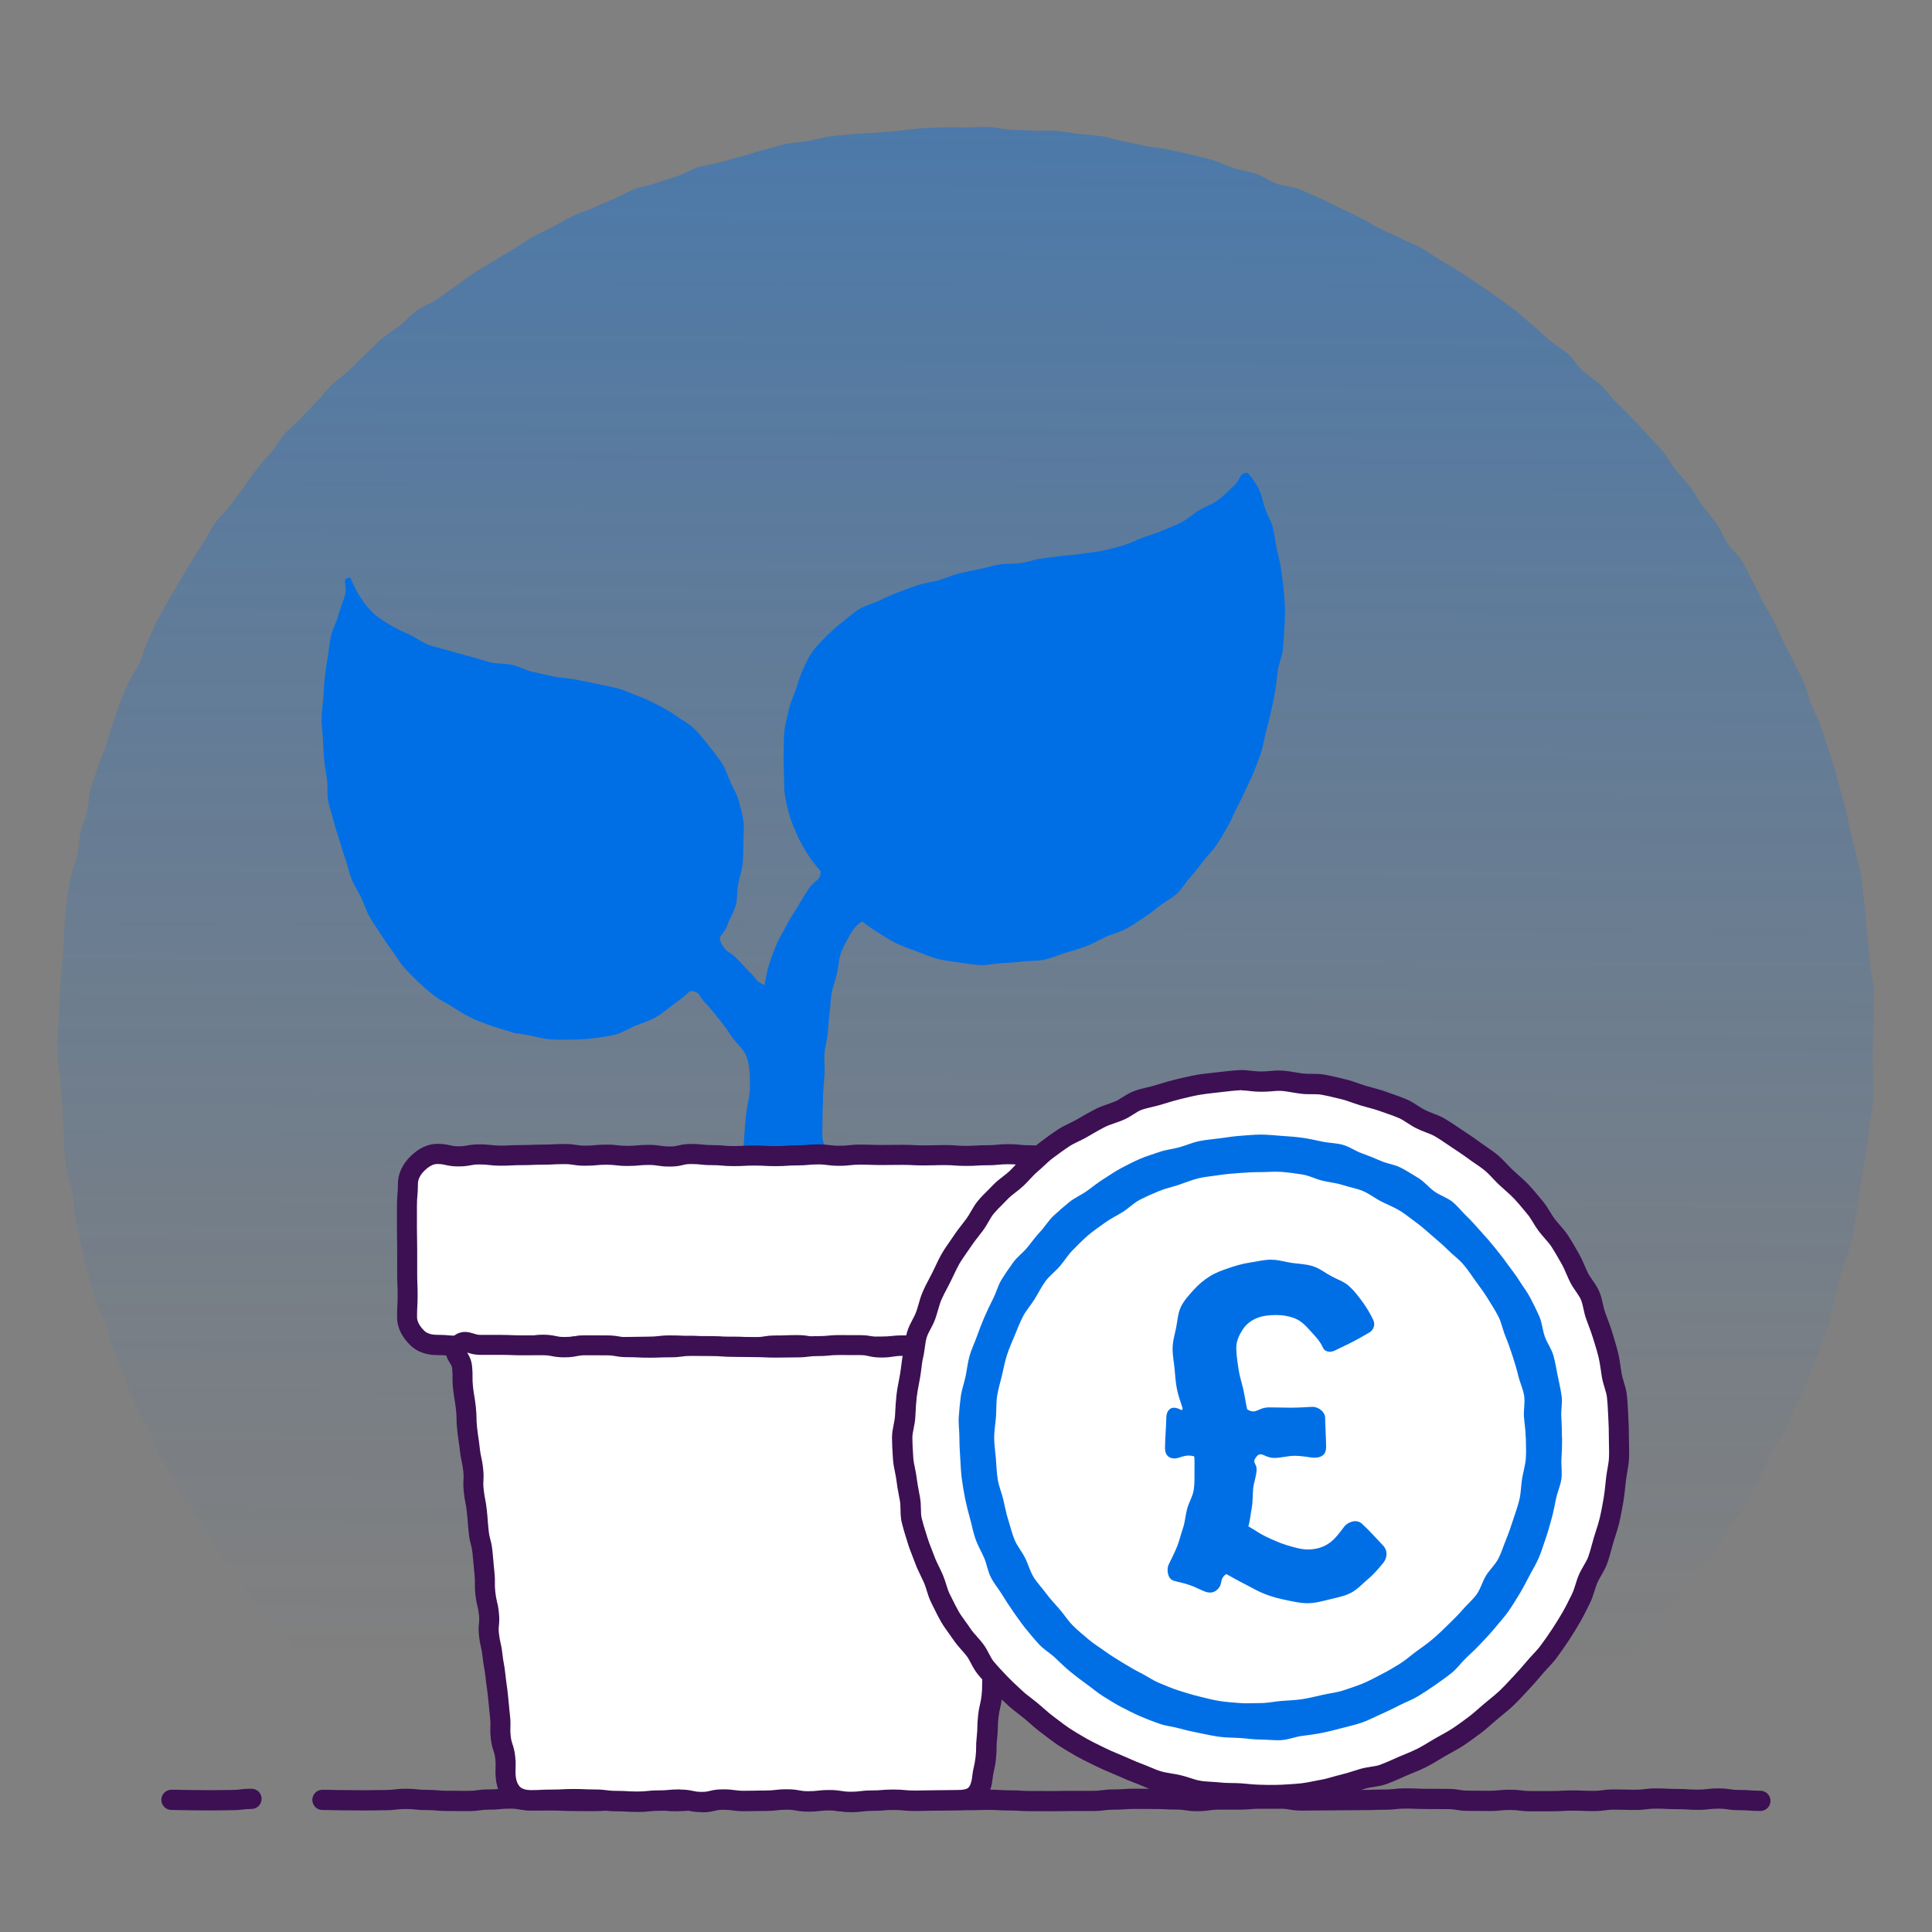 <svg width="500" height="500" viewBox="0 0 500 500" fill="none" xmlns="http://www.w3.org/2000/svg">
<rect x="0" y="0" width="500" height="500" fill="#808080" stroke="none"/>
<path d="M484.72 268.01C484.72 269.98 484.67 271.93 484.62 273.89C484.57 275.85 484.9 277.83 484.81 279.79C484.72 281.75 484.88 283.74 484.74 285.69C484.6 287.64 483.94 289.57 483.75 291.52C483.56 293.47 483.3 295.42 483.06 297.36C482.82 299.3 482.4 301.23 482.11 303.17C481.82 305.11 481.46 307.04 481.12 308.97C480.78 310.9 480.63 312.87 480.24 314.79C479.85 316.71 479.81 318.72 479.37 320.63C478.93 322.54 478.13 324.37 477.64 326.27C477.15 328.17 476.37 329.99 475.84 331.88C475.31 333.77 475 335.72 474.42 337.59C473.84 339.46 473.67 341.48 473.04 343.34C472.41 345.2 471.7 347.04 471.02 348.88C470.34 350.72 469.66 352.57 468.94 354.4C468.22 356.23 467.47 358.05 466.71 359.86C465.95 361.67 464.97 363.39 464.16 365.18C463.35 366.97 462.64 368.81 461.78 370.57C460.92 372.33 459.5 373.82 458.6 375.56C457.7 377.3 457.23 379.28 456.29 381C455.35 382.72 454.59 384.56 453.6 386.25C452.61 387.94 451.54 389.6 450.51 391.27C449.48 392.94 448.11 394.4 447.04 396.05C445.97 397.7 445.23 399.57 444.12 401.19C443.01 402.81 441.51 404.16 440.36 405.75C439.21 407.34 438.11 408.97 436.92 410.53C435.73 412.09 434.38 413.53 433.15 415.06C431.92 416.59 430.53 417.98 429.26 419.48C427.99 420.98 426.69 422.44 425.39 423.91C424.09 425.38 422.81 426.86 421.47 428.3C420.13 429.74 418.93 431.07 417.55 432.47C414.66 433.03 414.66 432.85 411.72 432.85C408.78 432.85 408.78 433.05 405.84 433.05C402.9 433.05 402.9 433.02 399.96 433.02C397.02 433.02 397.02 432.86 394.08 432.86C391.14 432.86 391.14 432.41 388.2 432.41C385.26 432.41 385.26 432.82 382.32 432.82C379.38 432.82 379.38 432.83 376.44 432.83C373.5 432.83 373.5 433.09 370.56 433.09C367.62 433.09 367.62 433.09 364.68 433.09C361.74 433.09 361.74 432.57 358.8 432.57C355.86 432.57 355.86 432.61 352.92 432.61C349.98 432.61 349.98 432.66 347.04 432.66C344.1 432.66 344.1 432.7 341.16 432.7C338.22 432.7 338.22 432.81 335.28 432.81C332.34 432.81 332.34 433.14 329.4 433.14C326.46 433.14 326.46 433.01 323.52 433.01C320.58 433.01 320.58 432.99 317.64 432.99C314.7 432.99 314.7 432.51 311.76 432.51C308.82 432.51 308.82 432.47 305.88 432.47C302.94 432.47 302.94 432.77 300 432.77C297.06 432.77 297.06 432.4 294.12 432.4C291.18 432.4 291.18 432.4 288.24 432.4C285.3 432.4 285.3 432.57 282.36 432.57C279.42 432.57 279.42 432.45 276.48 432.45C273.54 432.45 273.54 432.86 270.6 432.86C267.66 432.86 267.66 432.77 264.72 432.77C261.78 432.77 261.78 433.14 258.84 433.14C255.9 433.14 255.9 433 252.96 433C250.02 433 250.02 432.81 247.08 432.81C244.14 432.81 244.14 433.14 241.2 433.14C238.26 433.14 238.26 432.7 235.32 432.7C232.38 432.7 232.38 432.49 229.44 432.49C226.5 432.49 226.5 432.58 223.56 432.58C220.62 432.58 220.62 432.64 217.68 432.64C214.74 432.64 214.74 432.72 211.8 432.72C208.86 432.72 208.86 432.44 205.92 432.44C202.98 432.44 202.98 432.69 200.04 432.69C197.1 432.69 197.1 433.06 194.16 433.06C191.22 433.06 191.22 432.58 188.28 432.58C185.34 432.58 185.34 432.91 182.4 432.91C179.46 432.91 179.46 432.37 176.52 432.37C173.58 432.37 173.58 432.72 170.64 432.72C167.7 432.72 167.7 432.8 164.76 432.8C161.82 432.8 161.82 432.4 158.88 432.4C155.94 432.4 155.94 433.12 153 433.12C150.06 433.12 150.06 432.47 147.12 432.47C144.18 432.47 144.18 432.75 141.24 432.75C138.3 432.75 138.3 433.07 135.36 433.07C132.42 433.07 132.42 432.88 129.48 432.88C126.54 432.88 126.54 432.49 123.6 432.49C120.66 432.49 120.66 432.36 117.72 432.36C114.78 432.36 114.78 432.52 111.84 432.52C108.9 432.52 108.9 432.68 105.95 432.68C103 432.68 103.01 432.96 100.07 432.96C97.13 432.96 97.13 432.79 94.18 432.79C91.23 432.79 91.23 432.34 88.29 432.34C85.35 432.34 85.25 433.53 82.35 432.97C80.97 431.57 79.79 429.79 78.45 428.36C77.11 426.93 75.84 425.44 74.54 423.97C73.24 422.5 71.89 421.08 70.62 419.58C69.35 418.08 67.94 416.7 66.71 415.17C65.48 413.64 64 412.3 62.81 410.74C61.62 409.18 60.94 407.24 59.79 405.65C58.64 404.06 57.2 402.67 56.09 401.06C54.98 399.45 54.2 397.61 53.12 395.96C52.04 394.31 51.08 392.61 50.05 390.94C49.02 389.27 47.64 387.81 46.65 386.12C45.66 384.43 44.79 382.66 43.85 380.94C42.91 379.22 41.77 377.6 40.87 375.85C39.97 374.1 39.52 372.14 38.67 370.37C37.82 368.6 36.7 366.96 35.89 365.17C35.08 363.38 34.17 361.63 33.41 359.83C32.65 358.03 32.16 356.1 31.44 354.27C30.72 352.44 29.87 350.67 29.19 348.83C28.51 346.99 28.2 345.02 27.57 343.16C26.94 341.3 25.77 339.62 25.19 337.74C24.61 335.86 23.98 334 23.45 332.11C22.92 330.22 22.42 328.31 21.94 326.41C21.46 324.51 21.11 322.57 20.67 320.65C20.23 318.73 19.8 316.82 19.41 314.89C19.02 312.96 19.23 310.93 18.89 309C18.55 307.07 17.66 305.23 17.37 303.28C17.08 301.33 16.84 299.39 16.6 297.44C16.36 295.49 16.65 293.49 16.46 291.53C16.27 289.57 16.24 287.62 16.09 285.66C15.94 283.7 15.72 281.76 15.62 279.8C15.52 277.84 15.06 275.9 15.01 273.93C14.96 271.96 14.98 270.01 14.98 268.04C14.98 266.07 15.23 264.13 15.27 262.18C15.31 260.23 15.45 258.28 15.54 256.33C15.63 254.38 15.9 252.44 16.04 250.5C16.18 248.56 16.29 246.6 16.48 244.66C16.67 242.72 16.52 240.73 16.76 238.8C17 236.87 16.98 234.88 17.27 232.95C17.56 231.02 17.9 229.08 18.23 227.16C18.56 225.24 19.59 223.44 19.98 221.52C20.37 219.6 20.32 217.6 20.75 215.69C21.18 213.78 22.05 211.98 22.53 210.09C23.01 208.2 22.87 206.13 23.4 204.25C23.93 202.37 24.7 200.55 25.27 198.68C25.84 196.81 26.75 195.05 27.38 193.2C28.01 191.35 28.4 189.42 29.07 187.58C29.74 185.74 30.28 183.85 30.99 182.04C31.7 180.23 32.51 178.43 33.26 176.63C34.01 174.83 35.34 173.28 36.15 171.5C36.96 169.72 37.34 167.75 38.19 165.99C39.04 164.23 39.76 162.4 40.66 160.67C41.56 158.94 42.54 157.23 43.47 155.52C44.4 153.81 45.49 152.17 46.47 150.48C47.45 148.79 48.42 147.09 49.44 145.43C50.46 143.77 51.56 142.15 52.62 140.51C53.68 138.87 54.49 137.06 55.59 135.44C56.69 133.82 58.31 132.57 59.45 130.99C60.59 129.41 61.75 127.84 62.93 126.28C64.11 124.72 65.14 123.05 66.35 121.53C67.56 120.01 68.91 118.58 70.17 117.08C71.43 115.58 72.36 113.81 73.65 112.34C74.94 110.87 76.54 109.68 77.87 108.25C79.2 106.82 80.56 105.42 81.92 104.02C83.28 102.62 84.44 101.01 85.83 99.65C87.22 98.29 88.89 97.2 90.32 95.87C91.75 94.54 93.02 93.04 94.49 91.74C95.96 90.44 97.25 88.95 98.74 87.69C100.23 86.43 101.97 85.46 103.49 84.24C105.01 83.02 106.33 81.52 107.89 80.34C109.45 79.16 111.49 78.64 113.08 77.5C114.67 76.36 116.22 75.19 117.84 74.09C119.46 72.99 120.97 71.75 122.61 70.69C124.25 69.63 125.94 68.66 127.61 67.64C129.28 66.62 130.93 65.6 132.63 64.62C134.33 63.64 135.88 62.43 137.59 61.49C139.3 60.55 141.07 59.71 142.81 58.82C144.55 57.93 146.2 56.87 147.96 56.02C149.72 55.17 151.64 54.66 153.42 53.85C155.2 53.04 156.98 52.26 158.78 51.5C160.58 50.74 162.26 49.69 164.08 48.97C165.9 48.25 167.91 48.07 169.75 47.4C171.59 46.73 173.45 46.19 175.31 45.57C177.17 44.95 178.85 43.85 180.72 43.27C182.59 42.69 184.56 42.51 186.45 41.98C188.34 41.45 190.19 40.88 192.09 40.4C193.99 39.92 195.82 39.21 197.73 38.78C199.64 38.35 201.48 37.63 203.4 37.25C205.32 36.87 207.3 36.81 209.22 36.47C211.14 36.13 213.03 35.55 214.97 35.27C216.91 34.99 218.87 34.93 220.81 34.69C222.75 34.45 224.72 34.55 226.67 34.36C228.62 34.17 230.55 34.02 232.51 33.87C234.47 33.72 236.38 33.3 238.34 33.2C240.3 33.1 242.24 32.98 244.2 32.93C246.16 32.88 248.11 32.98 250.06 32.98C252.01 32.98 253.98 32.82 255.93 32.87C257.88 32.92 259.82 33.5 261.77 33.59C263.72 33.68 265.68 33.7 267.62 33.84C269.56 33.98 271.56 33.67 273.5 33.87C275.44 34.07 277.38 34.43 279.31 34.67C281.24 34.91 283.22 34.99 285.15 35.28C287.08 35.57 288.95 36.28 290.87 36.61C292.79 36.94 294.69 37.43 296.6 37.82C298.51 38.21 300.5 38.27 302.4 38.7C304.3 39.13 306.23 39.51 308.12 39.99C310.01 40.47 311.94 40.88 313.81 41.41C315.68 41.94 317.44 42.93 319.3 43.51C321.16 44.09 323.14 44.34 324.99 44.96C326.84 45.58 328.48 46.83 330.31 47.5C332.14 48.17 334.23 48.19 336.04 48.9C337.85 49.61 339.62 50.49 341.42 51.25C343.22 52.01 344.93 52.97 346.71 53.78C348.49 54.59 350.23 55.49 351.98 56.33C353.73 57.17 355.37 58.28 357.1 59.17C358.83 60.06 360.71 60.69 362.42 61.63C364.13 62.57 366.05 63.16 367.74 64.14C369.43 65.12 371.03 66.26 372.7 67.28C374.37 68.3 376.09 69.24 377.73 70.3C379.37 71.36 381 72.45 382.62 73.55C384.24 74.65 385.88 75.73 387.46 76.87C389.04 78.01 390.63 79.17 392.19 80.35C393.75 81.53 395.12 82.96 396.65 84.17C398.18 85.38 399.53 86.82 401.03 88.08C402.53 89.34 404.29 90.28 405.76 91.57C407.23 92.86 408.22 94.68 409.65 96.01C411.08 97.34 412.87 98.29 414.27 99.65C415.67 101.01 416.8 102.64 418.16 104.04C419.52 105.44 420.98 106.74 422.31 108.18C423.64 109.62 425.04 110.98 426.34 112.44C427.64 113.9 429.03 115.28 430.29 116.78C431.55 118.28 432.44 120.07 433.66 121.6C434.88 123.13 436.3 124.49 437.48 126.05C438.66 127.61 439.55 129.38 440.69 130.96C441.83 132.54 443.19 133.98 444.29 135.59C445.39 137.2 446.1 139.07 447.16 140.71C448.22 142.35 449.86 143.62 450.88 145.29C451.9 146.96 452.63 148.8 453.61 150.49C454.59 152.18 455.31 154.01 456.24 155.73C457.17 157.45 458.22 159.1 459.11 160.83C460 162.56 460.72 164.38 461.57 166.14C462.42 167.9 463.43 169.57 464.24 171.36C465.05 173.15 466.09 174.81 466.85 176.62C467.61 178.43 467.99 180.37 468.7 182.19C469.41 184.01 470.41 185.72 471.08 187.56C471.75 189.4 472.29 191.28 472.91 193.13C473.53 194.98 474.17 196.83 474.74 198.7C475.31 200.57 475.72 202.48 476.25 204.36C476.78 206.24 477.36 208.1 477.85 210C478.34 211.9 478.56 213.84 479 215.75C479.44 217.66 480.03 219.52 480.41 221.44C480.79 223.36 481.44 225.22 481.78 227.15C482.12 229.08 482.12 231.05 482.41 232.99C482.7 234.93 482.71 236.88 482.95 238.83C483.19 240.78 483.32 242.71 483.51 244.65C483.7 246.59 483.97 248.52 484.11 250.47C484.25 252.42 484.88 254.33 484.97 256.29C485.06 258.25 484.85 260.2 484.9 262.16C484.95 264.12 484.77 266.06 484.77 268.02L484.72 268.01Z" fill="url(#paint0_linear_2397_23595)"/>
<path d="M212.77 298.92C215.21 297.96 212.8 296.95 212.82 293.7C212.82 292.2 212.84 290.43 212.88 288.46C212.91 286.84 212.97 285.08 213.03 283.23C213.09 281.56 213.29 279.81 213.39 278.01C213.48 276.3 213.25 274.53 213.37 272.76C213.49 270.99 214.05 269.32 214.22 267.57C214.39 265.82 214.46 264.07 214.68 262.35C214.9 260.63 214.94 258.82 215.22 257.13C215.51 255.35 216.23 253.7 216.59 252.07C216.99 250.26 217.05 248.47 217.55 246.92C218.14 245.09 219.08 243.59 219.81 242.22C220.79 240.4 221.84 239.22 223.12 238.48C223.12 238.48 224.49 239.62 227.43 241.47C228.77 242.31 230.35 243.34 232.26 244.26C233.8 245 235.57 245.62 237.45 246.3C239.1 246.9 240.82 247.69 242.72 248.17C244.44 248.61 246.31 248.82 248.23 249.1C250 249.36 251.84 249.67 253.77 249.77C255.56 249.86 257.41 249.34 259.34 249.26C261.14 249.19 262.96 249.07 264.87 248.82C266.65 248.59 268.56 248.74 270.44 248.33C272.2 247.95 273.91 247.14 275.75 246.59C277.48 246.07 279.26 245.59 281.06 244.9C282.75 244.26 284.35 243.3 286.09 242.5C287.73 241.75 289.6 241.34 291.29 240.44C292.98 239.54 294.37 238.55 295.86 237.59C297.35 236.63 298.78 235.48 300.18 234.39C301.61 233.28 303.3 232.49 304.6 231.28C305.9 230.07 306.81 228.39 308.01 227.08C309.21 225.77 310.26 224.3 311.36 222.9C312.47 221.48 313.79 220.24 314.79 218.76C315.8 217.26 316.69 215.71 317.59 214.17C318.5 212.61 319.15 210.93 319.95 209.34C320.75 207.75 321.61 206.15 322.32 204.52C323.04 202.86 323.94 201.29 324.55 199.62C325.19 197.91 325.89 196.25 326.42 194.57C326.95 192.89 327.19 191.02 327.65 189.33C328.11 187.64 328.58 185.82 328.96 184.12C329.37 182.31 329.7 180.55 330.01 178.85C330.35 177 330.46 175.2 330.7 173.52C330.97 171.61 331.81 169.89 331.98 168.25C332.19 166.22 332.3 164.4 332.39 162.88C332.6 159.5 332.55 157.49 332.55 157.49C332.4 154.85 332.51 155.39 332.17 152.21C332 150.68 331.76 148.89 331.48 146.96C331.24 145.31 330.71 143.58 330.37 141.79C330.04 140.09 329.86 138.3 329.43 136.58C329 134.85 327.96 133.3 327.41 131.67C326.82 129.93 326.56 128.12 325.82 126.63C324.98 124.92 323.92 123.52 322.86 122.32C320.2 122.68 321.59 123.78 319.02 126.03C317.88 127.03 316.65 128.39 314.98 129.6C313.66 130.56 311.86 131.1 310.2 132.12C308.77 133 307.44 134.29 305.75 135.17C304.24 135.96 302.54 136.58 300.82 137.33C299.24 138.02 297.51 138.5 295.76 139.13C294.13 139.71 292.54 140.6 290.75 141.12C289.08 141.6 287.34 142.08 285.54 142.49C283.84 142.87 282.03 142.98 280.21 143.28C278.49 143.57 276.7 143.66 274.86 143.86C273.02 144.06 271.24 144.33 269.46 144.56C267.68 144.79 265.9 145.47 264.13 145.73C262.36 145.99 260.44 145.78 258.68 146.08C256.92 146.38 255.12 146.95 253.37 147.3C251.62 147.65 249.79 148.04 248.05 148.45C246.31 148.86 244.6 149.72 242.89 150.19C241.18 150.66 239.28 150.87 237.59 151.42C235.9 151.97 234.12 152.62 232.48 153.26C230.74 153.93 229.1 154.69 227.5 155.45C225.81 156.24 223.98 156.69 222.46 157.57C220.85 158.51 219.53 159.84 218.12 160.89C216.62 162 215.32 163.24 214.06 164.47C212.74 165.77 211.44 167.02 210.4 168.46C209.36 169.9 208.58 171.58 207.82 173.22C207.05 174.89 206.56 176.65 205.97 178.39C205.38 180.13 204.58 181.8 204.16 183.59C203.74 185.38 203.27 187.17 203.02 188.99C202.77 190.82 202.89 192.68 202.82 194.51C202.75 196.34 202.78 198.19 202.88 200.01C202.99 201.86 202.81 203.74 203.1 205.53C203.39 207.32 203.8 209.19 204.29 210.94C204.8 212.73 205.58 214.43 206.29 216.1C207 217.77 207.99 219.38 208.93 220.93C209.89 222.52 211.21 224.1 212.4 225.49C212.29 228.23 211.02 227.35 209.19 230.16C208.32 231.49 207.35 233.04 206.33 234.81C205.47 236.29 204.39 237.79 203.53 239.51C202.74 241.09 201.7 242.65 200.98 244.38C200.26 246.11 199.61 247.78 199.05 249.53C198.5 251.28 198.19 253.16 197.85 254.94C195.48 253.94 195.85 253.29 193.98 251.54C192.1 249.78 192.3 249.57 190.42 247.81C188.54 246.05 187.96 246.55 186.75 244.28C185.48 241.88 187.23 242.37 188.32 239.22C188.83 237.74 189.92 236.16 190.44 234.2C190.88 232.57 190.7 230.66 191.05 228.78C191.37 227.07 192.01 225.33 192.2 223.48C192.38 221.72 192.4 219.9 192.4 218.06C192.4 216.22 192.63 214.42 192.41 212.61C192.2 210.83 191.67 209.05 191.2 207.29C190.73 205.53 189.76 204 189.01 202.33C188.28 200.71 187.81 198.91 186.75 197.39C185.61 195.75 184.48 194.25 183.37 192.88C182.11 191.33 180.95 189.84 179.69 188.6C178.29 187.22 176.55 186.4 175.09 185.34C173.63 184.28 171.97 183.34 170.3 182.49C168.68 181.67 167.05 180.81 165.22 180.16C163.54 179.56 161.86 178.69 159.96 178.18C158.25 177.72 156.4 177.41 154.47 176.97C152.74 176.58 150.9 176.26 148.97 175.86C147.23 175.5 145.32 175.49 143.39 175.09C141.64 174.73 139.82 174.29 137.9 173.88C136.14 173.51 134.45 172.49 132.54 172.07C130.63 171.65 128.72 171.85 127.02 171.44C125.13 170.99 123.38 170.37 121.7 169.92C119.81 169.42 118.03 168.93 116.37 168.43C114.47 167.86 112.64 167.49 111.03 166.91C109.14 166.23 107.66 164.99 106.12 164.29C104.27 163.46 102.61 162.74 101.19 161.87C99.46 160.81 97.89 159.88 96.66 158.73C95.24 157.4 94.14 155.95 93.18 154.45C92.22 152.95 91.43 151.29 90.68 149.54C88.02 149.56 90.2 151.41 89.12 154.62C88.64 156.04 87.98 157.69 87.44 159.65C87.01 161.22 86.04 162.81 85.63 164.69C85.27 166.32 85.14 168.12 84.83 169.97C84.55 171.65 84.29 173.41 84.07 175.25C83.87 176.95 83.8 178.73 83.67 180.56C83.55 182.28 83.24 184.05 83.21 185.88C83.18 187.71 83.51 189.39 83.56 191.21C83.61 193.03 83.74 194.72 83.88 196.53C84.02 198.34 84.4 200 84.64 201.8C84.87 203.53 84.59 205.37 84.91 207.15C85.23 208.93 85.88 210.55 86.29 212.31C86.69 214.01 87.32 215.68 87.82 217.41C88.32 219.14 88.85 220.77 89.44 222.48C90.03 224.2 90.36 225.96 91 227.55C91.69 229.24 92.71 230.71 93.45 232.26C94.23 233.91 94.74 235.63 95.57 237.13C96.46 238.73 97.5 240.16 98.43 241.59C99.43 243.13 100.39 244.61 101.42 245.96C102.53 247.43 103.38 249.04 104.51 250.31C105.74 251.69 107.01 252.95 108.24 254.11C109.59 255.39 110.95 256.57 112.27 257.61C113.75 258.77 115.41 259.51 116.81 260.4C118.43 261.43 119.92 262.41 121.36 263.13C123.17 264.03 124.85 264.65 126.26 265.16C129.39 266.29 131.28 266.76 131.28 266.76C133.93 267.73 133.42 267.26 136.83 267.93C138.42 268.24 140.28 268.8 142.39 268.98C144.13 269.13 146.05 269.09 148.05 269.05C149.85 269.02 151.75 268.95 153.7 268.69C155.5 268.45 157.42 268.24 159.3 267.75C161.07 267.29 162.69 266.17 164.49 265.44C166.18 264.75 168.02 264.23 169.7 263.27C171.28 262.36 172.73 261.14 174.28 259.96C175.73 258.86 177.21 257.86 178.6 256.49C181.33 256.56 180.51 257.58 182.8 259.86C183.95 261 185.03 262.56 186.32 264.05C187.48 265.38 188.43 266.99 189.5 268.48C190.57 269.97 192.13 271.24 192.9 272.81C193.77 274.57 193.88 276.47 194.07 278.13C193.99 280.74 194.27 280.35 193.91 283.36C193.72 284.93 193.26 286.69 193.07 288.52C192.89 290.29 192.74 292.08 192.63 293.73C192.49 295.81 192.33 297.66 192.42 298.94C194.89 299.55 194.96 298.69 197.5 298.69C200.04 298.69 200.04 299.2 202.58 299.2C205.12 299.2 205.16 298.45 207.69 298.75C210.22 299.05 210.39 299.84 212.76 298.91L212.77 298.92Z" fill="#006FE6"/>
<path d="M175.11 468.76C173.64 468.76 172.85 468.68 172.16 468.62C171.51 468.56 170.94 468.5 169.72 468.5C168.22 468.5 167.42 468.4 166.72 468.32C166.08 468.24 165.53 468.18 164.34 468.18C163.15 468.18 162.61 468.25 161.98 468.33C161.27 468.42 160.47 468.53 158.95 468.53C157.7 468.53 157.09 468.58 156.45 468.62C155.74 468.67 155 468.73 153.56 468.73C152.19 468.73 151.5 468.72 150.82 468.71C150.16 468.7 149.49 468.69 148.17 468.69C146.76 468.69 146.05 468.65 145.34 468.62C144.7 468.59 144.06 468.56 142.77 468.56C141.4 468.56 140.72 468.56 140.04 468.54C139.37 468.54 138.71 468.52 137.38 468.52C135.82 468.52 134.99 468.38 134.25 468.26C133.64 468.16 133.12 468.07 131.98 468.07C130.76 468.07 130.2 468.13 129.55 468.19C128.86 468.26 128.07 468.34 126.59 468.34C125.42 468.34 124.88 468.41 124.25 468.5C123.54 468.6 122.72 468.71 121.2 468.71C119.84 468.71 119.16 468.71 118.48 468.7C117.81 468.7 117.14 468.69 115.8 468.69C114.33 468.69 113.55 468.62 112.87 468.56C112.24 468.5 111.64 468.45 110.41 468.45C108.93 468.45 108.14 468.37 107.44 468.3C106.79 468.23 106.23 468.17 105.02 468.17C103.81 468.17 103.27 468.24 102.63 468.31C101.93 468.39 101.13 468.49 99.62 468.49C98.3 468.49 97.64 468.5 96.98 468.52C96.29 468.53 95.6 468.55 94.23 468.55C92.86 468.55 92.18 468.54 91.49 468.53C90.83 468.52 90.16 468.51 88.84 468.51C87.52 468.51 86.76 468.49 86.07 468.47C85.42 468.45 84.76 468.43 83.45 468.43C82 468.43 80.83 467.26 80.83 465.81C80.83 464.36 82 463.19 83.45 463.19C84.9 463.19 85.53 463.21 86.22 463.23C86.88 463.25 87.53 463.27 88.84 463.27C90.15 463.27 90.89 463.28 91.57 463.29C92.23 463.3 92.9 463.31 94.23 463.31C95.56 463.31 96.21 463.3 96.87 463.28C97.56 463.27 98.25 463.25 99.62 463.25C100.81 463.25 101.37 463.18 102.01 463.11C102.71 463.03 103.51 462.93 105.02 462.93C106.53 462.93 107.29 463.01 107.99 463.08C108.64 463.15 109.2 463.21 110.41 463.21C111.88 463.21 112.66 463.28 113.34 463.34C113.97 463.4 114.57 463.45 115.8 463.45C117.16 463.45 117.84 463.45 118.52 463.46C119.19 463.46 119.86 463.47 121.19 463.47C122.36 463.47 122.9 463.4 123.53 463.31C124.24 463.21 125.06 463.1 126.58 463.1C127.8 463.1 128.36 463.04 129.01 462.98C129.7 462.91 130.49 462.83 131.97 462.83C133.53 462.83 134.36 462.97 135.1 463.09C135.71 463.19 136.23 463.28 137.37 463.28C138.74 463.28 139.42 463.28 140.1 463.3C140.77 463.3 141.43 463.32 142.76 463.32C144.18 463.32 144.88 463.36 145.59 463.39C146.23 463.42 146.87 463.45 148.15 463.45C149.52 463.45 150.21 463.46 150.89 463.47C151.55 463.48 152.22 463.49 153.54 463.49C154.79 463.49 155.4 463.44 156.04 463.4C156.75 463.35 157.49 463.29 158.93 463.29C160.11 463.29 160.66 463.22 161.29 463.14C162 463.05 162.8 462.94 164.32 462.94C165.84 462.94 166.62 463.04 167.33 463.12C167.97 463.2 168.52 463.26 169.71 463.26C171.18 463.26 171.97 463.34 172.66 463.4C173.31 463.46 173.88 463.52 175.1 463.52C176.32 463.52 176.93 463.47 177.56 463.41C178.24 463.35 179.02 463.28 180.48 463.28C181.62 463.28 182.15 463.2 182.76 463.1C183.49 462.99 184.31 462.86 185.86 462.86C187.24 462.86 187.92 462.88 188.61 462.89C189.27 462.91 189.93 462.92 191.24 462.92C192.55 462.92 193.25 462.92 193.92 462.92C194.6 462.92 195.28 462.92 196.63 462.92H202.03C203.47 462.92 204.18 462.97 204.9 463.02C205.53 463.06 206.16 463.1 207.42 463.1C208.68 463.1 209.35 463.07 209.99 463.04C210.69 463 211.4 462.97 212.81 462.97C214.43 462.97 215.28 463.15 216.04 463.31C216.64 463.44 217.12 463.54 218.2 463.54C219.28 463.54 219.81 463.45 220.44 463.34C221.18 463.21 222.01 463.06 223.59 463.06C224.83 463.06 225.43 463.01 226.06 462.96C226.77 462.9 227.51 462.84 228.97 462.84C230.35 462.84 231.04 462.86 231.73 462.87C232.39 462.88 233.05 462.9 234.36 462.9C235.88 462.9 236.68 463 237.39 463.1C238.02 463.18 238.57 463.25 239.75 463.25C240.93 463.25 241.44 463.17 242.06 463.08C242.78 462.97 243.6 462.85 245.14 462.85C246.68 462.85 247.51 462.97 248.23 463.08C248.85 463.18 249.38 463.26 250.53 463.26C251.83 463.26 252.49 463.24 253.14 463.22C253.83 463.2 254.53 463.17 255.92 463.17C257.31 463.17 258.06 463.21 258.77 463.25C259.4 463.29 260.04 463.33 261.31 463.33C262.74 463.33 263.46 463.38 264.17 463.42C264.8 463.46 265.43 463.5 266.7 463.5C268.06 463.5 268.74 463.5 269.42 463.51C270.09 463.51 270.76 463.52 272.1 463.52C273.44 463.52 274.08 463.51 274.74 463.49C275.43 463.48 276.12 463.46 277.49 463.46H282.88C284.06 463.46 284.6 463.39 285.23 463.3C285.94 463.21 286.75 463.1 288.27 463.1C289.53 463.1 290.16 463.06 290.79 463.01C291.51 462.96 292.23 462.91 293.67 462.91C295.03 462.91 295.71 462.91 296.39 462.92C297.06 462.92 297.73 462.93 299.07 462.93C300.49 462.93 301.2 462.97 301.91 463.01C302.55 463.05 303.18 463.08 304.46 463.08C306.01 463.08 306.83 463.21 307.56 463.32C308.18 463.42 308.71 463.5 309.85 463.5C310.99 463.5 311.55 463.42 312.18 463.33C312.9 463.23 313.71 463.11 315.25 463.11H320.65C321.88 463.1 322.48 463.04 323.11 462.99C323.8 462.93 324.58 462.86 326.04 462.86H331.43C333.01 462.86 333.85 463.01 334.59 463.14C335.22 463.25 335.71 463.34 336.83 463.34C338.16 463.34 338.82 463.33 339.49 463.32C340.17 463.31 340.86 463.3 342.23 463.3C343.6 463.3 344.22 463.29 344.88 463.28C345.57 463.27 346.25 463.26 347.62 463.26C348.99 463.26 349.62 463.26 350.28 463.24C350.96 463.23 351.65 463.22 353.01 463.22C354.37 463.22 354.96 463.2 355.61 463.17C356.31 463.15 357.01 463.12 358.4 463.12C359.6 463.12 360.16 463.06 360.8 462.99C361.5 462.91 362.3 462.82 363.79 462.82C365.2 462.82 365.91 462.85 366.61 462.88C367.25 462.91 367.9 462.94 369.19 462.94C370.55 462.94 371.23 462.94 371.91 462.95C372.58 462.95 373.25 462.96 374.59 462.96C376.15 462.96 376.98 463.1 377.71 463.22C378.32 463.32 378.85 463.41 379.98 463.41C381.35 463.41 382.03 463.42 382.71 463.43C383.37 463.44 384.04 463.45 385.37 463.45C386.58 463.45 387.15 463.39 387.8 463.33C388.5 463.26 389.28 463.18 390.77 463.18C392.26 463.18 393.09 463.28 393.8 463.37C394.44 463.45 394.98 463.52 396.17 463.52H401.57C402.84 463.52 403.48 463.48 404.11 463.44C404.82 463.4 405.54 463.36 406.96 463.36C408.38 463.36 409.06 463.39 409.76 463.42C410.41 463.44 411.06 463.47 412.36 463.47C413.53 463.47 414.07 463.39 414.7 463.31C415.42 463.21 416.23 463.1 417.76 463.1C419.15 463.1 419.84 463.12 420.54 463.14C421.2 463.16 421.85 463.18 423.16 463.18C424.35 463.18 424.9 463.11 425.53 463.03C426.24 462.94 427.04 462.84 428.56 462.84C429.97 462.84 430.68 462.87 431.39 462.91C432.03 462.94 432.68 462.97 433.96 462.97C435.4 462.97 436.11 463.02 436.83 463.07C437.46 463.11 438.09 463.15 439.36 463.15C440.63 463.15 441.12 463.09 441.76 463.01C442.46 462.93 443.26 462.84 444.76 462.84C446.26 462.84 447.13 462.96 447.85 463.07C448.47 463.16 449.01 463.24 450.17 463.24C451.62 463.24 452.35 463.29 453.06 463.35C453.69 463.4 454.32 463.44 455.58 463.44C457.03 463.44 458.2 464.61 458.2 466.06C458.2 467.51 457.03 468.68 455.58 468.68C454.13 468.68 453.4 468.63 452.69 468.57C452.06 468.52 451.43 468.48 450.17 468.48C448.62 468.48 447.8 468.36 447.08 468.25C446.46 468.16 445.92 468.08 444.76 468.08C443.6 468.08 443 468.14 442.36 468.22C441.66 468.3 440.86 468.39 439.36 468.39C437.86 468.39 437.21 468.34 436.49 468.29C435.86 468.25 435.23 468.21 433.96 468.21C432.55 468.21 431.84 468.18 431.13 468.14C430.49 468.11 429.84 468.08 428.56 468.08C427.37 468.08 426.82 468.15 426.19 468.23C425.48 468.32 424.68 468.42 423.16 468.42C421.77 468.42 421.08 468.4 420.38 468.38C419.72 468.36 419.07 468.34 417.76 468.34C416.59 468.34 416.05 468.42 415.42 468.5C414.7 468.6 413.89 468.71 412.36 468.71C410.96 468.71 410.26 468.68 409.56 468.65C408.91 468.63 408.26 468.6 406.97 468.6C405.68 468.6 405.06 468.64 404.43 468.68C403.72 468.72 403 468.76 401.58 468.76H396.18C394.67 468.76 393.86 468.66 393.15 468.57C392.51 468.49 391.97 468.42 390.78 468.42C389.59 468.42 389 468.48 388.35 468.54C387.66 468.61 386.87 468.69 385.39 468.69C384.02 468.69 383.34 468.68 382.65 468.67C381.99 468.66 381.32 468.65 380 468.65C378.44 468.65 377.61 468.51 376.88 468.39C376.27 468.29 375.74 468.2 374.61 468.2C373.25 468.2 372.57 468.2 371.89 468.19C371.22 468.19 370.55 468.18 369.21 468.18C367.8 468.18 367.1 468.15 366.39 468.12C365.75 468.09 365.1 468.06 363.81 468.06C362.61 468.06 362.05 468.12 361.4 468.19C360.7 468.27 359.91 468.36 358.41 468.36C357.11 468.36 356.46 468.38 355.81 468.41C355.11 468.43 354.41 468.46 353.02 468.46C351.63 468.46 351.02 468.46 350.36 468.48C349.68 468.49 348.99 468.5 347.63 468.5C346.27 468.5 345.64 468.51 344.98 468.52C344.29 468.53 343.61 468.54 342.24 468.54C340.87 468.54 340.24 468.55 339.58 468.56C338.9 468.57 338.21 468.58 336.84 468.58C335.26 468.58 334.42 468.43 333.68 468.3C333.05 468.19 332.56 468.1 331.44 468.1H326.05C324.82 468.1 324.22 468.16 323.59 468.21C322.9 468.27 322.12 468.34 320.66 468.34H315.26C314.1 468.35 313.56 468.43 312.93 468.52C312.21 468.62 311.4 468.74 309.86 468.74C308.32 468.74 307.49 468.61 306.76 468.5C306.14 468.4 305.61 468.32 304.46 468.32C303.04 468.32 302.33 468.28 301.62 468.24C300.98 468.2 300.35 468.17 299.07 468.17C297.71 468.17 297.03 468.17 296.35 468.16C295.68 468.16 295.01 468.15 293.67 468.15C292.41 468.15 291.78 468.19 291.15 468.24C290.43 468.29 289.71 468.34 288.27 468.34C287.09 468.34 286.55 468.41 285.92 468.49C285.21 468.58 284.4 468.69 282.88 468.69H277.49C276.17 468.69 275.51 468.71 274.85 468.72C274.16 468.73 273.47 468.75 272.1 468.75C270.73 468.75 270.06 468.75 269.38 468.74C268.71 468.74 268.04 468.73 266.7 468.73C265.27 468.73 264.55 468.68 263.84 468.64C263.21 468.6 262.58 468.56 261.31 468.56C259.88 468.56 259.17 468.52 258.46 468.48C257.83 468.44 257.19 468.4 255.92 468.4C254.65 468.4 253.96 468.42 253.31 468.44C252.62 468.46 251.92 468.49 250.53 468.49C248.98 468.49 248.16 468.37 247.44 468.26C246.82 468.16 246.29 468.08 245.14 468.08C243.99 468.08 243.45 468.16 242.83 468.25C242.11 468.36 241.29 468.48 239.75 468.48C238.21 468.48 237.43 468.38 236.72 468.28C236.09 468.2 235.54 468.13 234.36 468.13C232.98 468.13 232.29 468.11 231.6 468.1C230.94 468.09 230.28 468.07 228.97 468.07C227.73 468.07 227.13 468.12 226.49 468.17C225.78 468.23 225.04 468.29 223.58 468.29C222.46 468.29 221.97 468.38 221.34 468.49C220.6 468.62 219.77 468.77 218.19 468.77C216.61 468.77 215.72 468.59 214.96 468.43C214.36 468.3 213.88 468.2 212.8 468.2C211.52 468.2 210.87 468.23 210.23 468.26C209.53 468.3 208.82 468.33 207.41 468.33C206 468.33 205.26 468.28 204.54 468.23C203.91 468.19 203.28 468.15 202.02 468.15H196.62C195.28 468.15 194.61 468.15 193.94 468.15C193.26 468.15 192.58 468.15 191.23 468.15C189.88 468.15 189.16 468.13 188.48 468.12C187.82 468.1 187.16 468.09 185.85 468.09C184.71 468.09 184.18 468.17 183.57 468.27C182.84 468.38 182.02 468.51 180.47 468.51C179.24 468.51 178.64 468.56 178.01 468.62C177.33 468.68 176.55 468.75 175.09 468.75L175.11 468.76Z" fill="#3C1053"/>
<path d="M54.71 468.54C53.4 468.54 52.74 468.53 52.09 468.52C51.45 468.51 50.82 468.5 49.55 468.5C48.28 468.5 47.55 468.48 46.89 468.46C46.26 468.44 45.64 468.42 44.38 468.42C42.93 468.42 41.76 467.25 41.76 465.8C41.76 464.35 42.93 463.18 44.38 463.18C45.71 463.18 46.38 463.2 47.04 463.22C47.67 463.24 48.29 463.26 49.55 463.26C50.81 463.26 51.52 463.27 52.18 463.28C52.82 463.29 53.45 463.3 54.72 463.3C55.99 463.3 56.62 463.29 57.25 463.27C57.91 463.26 58.57 463.24 59.9 463.24C61.03 463.24 61.56 463.17 62.17 463.1C62.85 463.02 63.62 462.92 65.08 462.92C66.54 462.92 67.7 464.09 67.7 465.54C67.7 466.99 66.53 468.16 65.08 468.16C63.95 468.16 63.42 468.23 62.82 468.3C62.14 468.38 61.37 468.48 59.91 468.48C58.65 468.48 58.01 468.49 57.38 468.51C56.72 468.52 56.06 468.54 54.73 468.54H54.71Z" fill="#3C1053"/>
<path d="M271.99 348.27C269.25 348.27 269.25 348.51 266.52 348.51C263.78 348.51 263.78 348.8 261.05 348.8C258.32 348.8 258.31 348.51 255.58 348.51C252.85 348.51 252.84 348.76 250.11 348.76C247.37 348.76 247.37 348.56 244.64 348.56C241.91 348.56 241.9 348.27 239.17 348.27C236.44 348.27 236.43 348.26 233.7 348.26C230.97 348.26 230.96 348.55 228.23 348.55C225.49 348.55 225.49 348.6 222.75 348.6C220.01 348.6 220.01 348.49 217.28 348.49C214.54 348.49 214.54 348.66 211.81 348.66C209.07 348.66 209.07 348.19 206.34 348.19C203.61 348.19 203.6 348.29 200.86 348.29C198.12 348.29 198.12 348.73 195.39 348.73C192.66 348.73 192.65 348.59 189.92 348.59C187.19 348.59 187.19 348.76 184.45 348.76C181.71 348.76 181.71 348.39 178.98 348.39C176.25 348.39 176.24 348.27 173.51 348.27C170.78 348.27 170.77 348.59 168.03 348.59C165.29 348.59 165.29 348.67 162.56 348.67C159.83 348.67 159.82 348.76 157.08 348.76C154.34 348.76 154.34 348.33 151.6 348.33C148.86 348.33 148.86 348.67 146.12 348.67C143.38 348.67 143.38 348.08 140.64 348.08C137.9 348.08 137.9 348.74 135.16 348.74C132.42 348.74 132.42 348.61 129.68 348.61C126.94 348.61 126.94 348.43 124.2 348.43C121.46 348.43 121.46 348.35 118.71 348.35C115.96 348.35 115.97 348.11 113.22 348.11C111.15 348.11 109.31 347.58 107.96 346.23C106.61 344.88 105.4 343.04 105.4 340.97C105.4 338.09 105.55 338.09 105.55 335.22C105.55 332.34 105.44 332.34 105.44 329.47C105.44 326.6 105.44 326.59 105.44 323.72C105.44 320.84 105.38 320.84 105.38 317.97C105.38 315.1 105.38 315.09 105.38 312.21C105.38 309.33 105.64 309.33 105.64 306.45C105.64 304.38 106.67 302.6 108.03 301.24C109.38 299.89 111.17 298.68 113.24 298.68C115.98 298.68 115.98 299.31 118.71 299.31C121.44 299.31 121.45 298.81 124.18 298.81C126.91 298.81 126.92 299.13 129.65 299.13C132.38 299.13 132.39 298.99 135.12 298.99C137.85 298.99 137.86 298.88 140.59 298.88C143.32 298.88 143.33 298.73 146.06 298.73C148.79 298.73 148.8 299.14 151.53 299.14C154.26 299.14 154.27 298.88 157 298.88C159.73 298.88 159.74 299.2 162.48 299.2C165.22 299.2 165.22 298.93 167.95 298.93C170.68 298.93 170.69 299.34 173.42 299.34C176.15 299.34 176.16 298.69 178.89 298.69C181.62 298.69 181.63 298.98 184.37 298.98C187.11 298.98 187.11 299.23 189.84 299.23C192.57 299.23 192.58 299.09 195.31 299.09C198.04 299.09 198.04 299.24 200.78 299.24C203.52 299.24 203.52 299.05 206.25 299.05C208.98 299.05 208.99 298.78 211.72 298.78C214.45 298.78 214.46 299.14 217.2 299.14C219.94 299.14 219.94 298.84 222.67 298.84C225.4 298.84 225.41 298.94 228.15 298.94C230.89 298.94 230.89 298.9 233.63 298.9C236.37 298.9 236.37 299.04 239.11 299.04C241.85 299.04 241.85 298.96 244.59 298.96C247.33 298.96 247.33 299.17 250.07 299.17C252.81 299.17 252.81 298.99 255.55 298.99C258.29 298.99 258.29 298.72 261.03 298.72C263.77 298.72 263.77 299.01 266.52 299.01C269.27 299.01 269.26 299.25 272.01 299.25C274.08 299.25 275.69 300.06 277.05 301.41C278.4 302.76 279.23 304.38 279.23 306.45C279.23 309.33 279.7 309.33 279.7 312.2C279.7 315.08 279.43 315.08 279.43 317.95C279.43 320.82 279.16 320.83 279.16 323.7C279.16 326.57 279.49 326.58 279.49 329.45C279.49 332.33 279.84 332.33 279.84 335.21C279.84 338.09 279.65 338.09 279.65 340.97C279.65 343.04 278.63 344.87 277.27 346.22C275.92 347.57 274.08 348.29 272.02 348.29L271.99 348.27Z" fill="white"/>
<path d="M261.04 351.42C259.53 351.42 258.73 351.34 258.03 351.26C257.37 351.19 256.8 351.13 255.57 351.13C254.34 351.13 253.71 351.19 253.07 351.24C252.37 351.3 251.58 351.37 250.1 351.37C248.62 351.37 247.89 351.31 247.17 351.26C246.52 351.21 245.9 351.17 244.63 351.17C243.12 351.17 242.32 351.08 241.61 351.01C240.95 350.94 240.38 350.88 239.15 350.88H233.68C232.45 350.87 231.88 350.93 231.22 350.99C230.52 351.06 229.72 351.15 228.21 351.15C226.87 351.15 226.19 351.16 225.52 351.17C224.82 351.18 224.13 351.19 222.73 351.19C221.33 351.19 220.6 351.16 219.89 351.13C219.23 351.1 218.58 351.08 217.26 351.08C215.94 351.08 215.33 351.12 214.68 351.16C213.96 351.2 213.23 351.25 211.78 351.25C210.19 351.25 209.34 351.11 208.6 350.98C207.96 350.87 207.45 350.78 206.31 350.78C204.99 350.78 204.33 350.8 203.67 350.83C202.96 350.86 202.25 350.88 200.84 350.88C199.68 350.88 199.14 350.97 198.52 351.07C197.78 351.19 196.94 351.32 195.37 351.32C193.93 351.32 193.21 351.28 192.49 351.24C191.84 351.21 191.19 351.17 189.89 351.17C188.59 351.17 187.96 351.21 187.32 351.25C186.59 351.3 185.87 351.34 184.42 351.34C182.87 351.34 182.06 351.23 181.33 351.13C180.69 351.04 180.14 350.97 178.94 350.97C177.52 350.97 176.8 350.94 176.09 350.91C175.44 350.88 174.78 350.85 173.47 350.85C172.26 350.85 171.69 350.92 171.04 350.99C170.33 351.07 169.52 351.17 167.99 351.17C166.66 351.17 165.99 351.19 165.33 351.21C164.63 351.23 163.93 351.25 162.52 351.25C161.2 351.25 160.53 351.27 159.87 351.29C159.16 351.31 158.46 351.34 157.04 351.34C155.47 351.34 154.63 351.21 153.9 351.1C153.27 351 152.73 350.92 151.57 350.92C150.41 350.92 149.8 350.99 149.15 351.07C148.43 351.16 147.62 351.26 146.09 351.26C144.44 351.26 143.53 351.06 142.8 350.91C142.19 350.78 141.7 350.67 140.61 350.67C139.52 350.67 139.1 350.78 138.48 350.93C137.74 351.11 136.81 351.33 135.13 351.33C133.7 351.33 132.98 351.29 132.26 351.26C131.61 351.23 130.95 351.2 129.65 351.2C128.19 351.2 127.47 351.15 126.74 351.1C126.1 351.06 125.46 351.02 124.17 351.02C122.76 351.02 122.06 351 121.35 350.98C120.68 350.96 120.01 350.94 118.68 350.94C117.19 350.94 116.44 350.87 115.71 350.81C115.06 350.75 114.45 350.7 113.2 350.7C110.24 350.7 107.84 349.81 106.09 348.05C103.91 345.88 102.76 343.42 102.76 340.94C102.76 339.43 102.8 338.68 102.84 337.93C102.88 337.25 102.91 336.56 102.91 335.19C102.91 333.82 102.88 333.11 102.85 332.42C102.82 331.67 102.79 330.93 102.79 329.44V323.69C102.79 322.28 102.78 321.57 102.76 320.87C102.75 320.14 102.73 319.41 102.73 317.94V312.18C102.73 310.62 102.79 309.83 102.86 309.07C102.92 308.39 102.98 307.75 102.98 306.42C102.98 303.87 104.07 301.43 106.13 299.36C108.34 297.15 110.72 296.03 113.19 296.03C114.85 296.03 115.77 296.24 116.51 296.41C117.11 296.55 117.59 296.66 118.66 296.66C119.79 296.66 120.29 296.57 120.92 296.45C121.67 296.31 122.52 296.16 124.13 296.16C125.65 296.16 126.46 296.26 127.17 296.34C127.82 296.42 128.38 296.48 129.6 296.48C130.9 296.48 131.55 296.45 132.2 296.41C132.92 296.37 133.64 296.34 135.07 296.34C136.38 296.34 137.04 296.31 137.7 296.28C138.41 296.25 139.12 296.22 140.55 296.22C141.85 296.22 142.5 296.18 143.14 296.15C143.86 296.11 144.58 296.07 146.02 296.07C147.59 296.07 148.42 296.2 149.15 296.31C149.78 296.41 150.32 296.49 151.49 296.49C152.73 296.49 153.34 296.43 153.98 296.37C154.68 296.3 155.47 296.23 156.97 296.23C158.47 296.23 159.3 296.32 160.01 296.41C160.66 296.48 161.23 296.55 162.45 296.55C163.67 296.55 164.27 296.49 164.93 296.43C165.63 296.36 166.43 296.29 167.92 296.29C169.41 296.29 170.31 296.42 171.05 296.53C171.68 296.63 172.23 296.71 173.4 296.71C174.46 296.71 174.91 296.6 175.53 296.46C176.27 296.28 177.2 296.06 178.88 296.06C180.39 296.06 181.19 296.14 181.89 296.22C182.55 296.29 183.12 296.35 184.35 296.35C185.84 296.35 186.63 296.42 187.32 296.49C187.96 296.55 188.57 296.6 189.82 296.6C191.07 296.6 191.77 296.57 192.42 296.53C193.14 296.49 193.85 296.46 195.29 296.46C196.73 296.46 197.45 296.5 198.17 296.54C198.82 296.58 199.46 296.61 200.76 296.61C202.06 296.61 202.67 296.56 203.31 296.52C204.03 296.47 204.77 296.42 206.23 296.42C207.47 296.42 208.05 296.36 208.71 296.3C209.41 296.23 210.21 296.16 211.7 296.16C213.19 296.16 214.05 296.27 214.78 296.36C215.42 296.44 215.98 296.52 217.18 296.52C218.38 296.52 218.98 296.46 219.63 296.39C220.34 296.31 221.14 296.22 222.65 296.22C224.07 296.22 224.78 296.25 225.49 296.27C226.15 296.29 226.81 296.32 228.13 296.32C229.45 296.32 230.16 296.32 230.83 296.3C231.52 296.29 232.22 296.28 233.6 296.28C234.98 296.28 235.75 296.32 236.47 296.35C237.12 296.38 237.77 296.42 239.08 296.42C240.39 296.42 241.08 296.4 241.74 296.38C242.44 296.36 243.15 296.34 244.56 296.34C245.97 296.34 246.78 296.4 247.5 296.45C248.15 296.5 248.77 296.55 250.04 296.55C251.31 296.55 251.97 296.51 252.61 296.47C253.34 296.42 254.06 296.38 255.52 296.38C256.76 296.38 257.34 296.32 258 296.26C258.7 296.19 259.5 296.11 261 296.11C262.5 296.11 263.31 296.19 264.02 296.27C264.68 296.34 265.26 296.4 266.49 296.4C267.98 296.4 268.73 296.47 269.46 296.53C270.11 296.59 270.72 296.64 271.98 296.64C274.61 296.64 276.92 297.63 278.87 299.57C280.82 301.51 281.81 303.84 281.81 306.46C281.81 307.69 281.9 308.26 282.01 308.92C282.14 309.69 282.28 310.57 282.28 312.22C282.28 313.78 282.21 314.57 282.14 315.34C282.08 316.02 282.02 316.66 282.02 317.97C282.02 319.53 281.94 320.36 281.87 321.09C281.81 321.77 281.75 322.41 281.75 323.72C281.75 325.03 281.82 325.6 281.9 326.29C281.99 327.03 282.08 327.88 282.08 329.47C282.08 330.75 282.15 331.35 282.24 332.03C282.33 332.78 282.44 333.63 282.44 335.23C282.44 336.83 282.39 337.53 282.34 338.28C282.3 338.96 282.25 339.63 282.25 340.99C282.25 343.54 281.13 346.07 279.1 348.1C277.27 349.93 274.75 350.93 271.99 350.93C270.74 350.93 270.13 350.98 269.48 351.04C268.75 351.1 268 351.17 266.52 351.17C265.29 351.17 264.72 351.23 264.06 351.3C263.35 351.37 262.56 351.46 261.05 351.46L261.04 351.42ZM255.57 345.89C257.08 345.89 257.88 345.97 258.58 346.05C259.24 346.12 259.81 346.18 261.04 346.18C262.27 346.18 262.84 346.12 263.5 346.05C264.21 345.98 265 345.89 266.51 345.89C267.76 345.89 268.37 345.84 269.02 345.78C269.75 345.72 270.5 345.65 271.98 345.65C273.36 345.65 274.53 345.2 275.38 344.35C275.98 343.75 276.99 342.51 276.99 340.95C276.99 339.39 277.04 338.65 277.09 337.9C277.13 337.22 277.18 336.55 277.18 335.19C277.18 333.91 277.11 333.32 277.02 332.63C276.93 331.88 276.82 331.03 276.82 329.43C276.82 328.14 276.75 327.55 276.67 326.85C276.58 326.11 276.49 325.26 276.49 323.67C276.49 322.08 276.57 321.28 276.64 320.54C276.7 319.86 276.76 319.23 276.76 317.91C276.76 316.35 276.83 315.56 276.9 314.79C276.96 314.11 277.02 313.47 277.02 312.16C277.02 310.93 276.93 310.36 276.82 309.7C276.69 308.93 276.55 308.05 276.55 306.41C276.55 305.18 276.12 304.2 275.14 303.23C274.17 302.27 273.19 301.83 271.96 301.83C270.47 301.83 269.72 301.76 268.99 301.7C268.34 301.64 267.73 301.59 266.47 301.59C264.96 301.59 264.16 301.51 263.45 301.43C262.79 301.36 262.21 301.3 260.98 301.3C259.75 301.3 259.16 301.36 258.5 301.42C257.8 301.49 257 301.57 255.5 301.57C254.22 301.57 253.57 301.61 252.93 301.65C252.2 301.7 251.48 301.74 250.02 301.74C248.56 301.74 247.8 301.68 247.08 301.63C246.43 301.58 245.81 301.53 244.54 301.53C243.21 301.53 242.54 301.55 241.88 301.57C241.18 301.59 240.47 301.61 239.06 301.61C237.65 301.61 236.91 301.57 236.19 301.54C235.54 301.51 234.89 301.47 233.58 301.47C232.27 301.47 231.55 301.47 230.88 301.49C230.19 301.5 229.49 301.51 228.11 301.51C226.73 301.51 225.98 301.48 225.27 301.46C224.61 301.44 223.95 301.41 222.63 301.41C221.41 301.41 220.84 301.47 220.18 301.54C219.47 301.62 218.67 301.71 217.16 301.71C215.65 301.71 214.81 301.6 214.08 301.51C213.44 301.43 212.88 301.35 211.68 301.35C210.48 301.35 209.84 301.41 209.2 301.47C208.5 301.54 207.71 301.61 206.21 301.61C204.93 301.61 204.3 301.66 203.66 301.7C202.94 301.75 202.2 301.8 200.74 301.8C199.28 301.8 198.58 301.76 197.86 301.72C197.21 301.68 196.57 301.65 195.27 301.65C193.97 301.65 193.32 301.68 192.66 301.72C191.94 301.76 191.23 301.79 189.79 301.79C188.35 301.79 187.51 301.72 186.81 301.65C186.17 301.59 185.56 301.54 184.31 301.54C182.8 301.54 182 301.46 181.3 301.38C180.64 301.31 180.07 301.25 178.84 301.25C177.78 301.25 177.33 301.36 176.71 301.51C175.97 301.69 175.04 301.91 173.37 301.91C171.8 301.91 170.97 301.78 170.24 301.67C169.61 301.57 169.07 301.49 167.89 301.49C166.65 301.49 166.04 301.55 165.4 301.61C164.7 301.68 163.91 301.75 162.41 301.75C160.91 301.75 160.08 301.66 159.37 301.57C158.72 301.5 158.15 301.43 156.93 301.43C155.71 301.43 155.08 301.49 154.44 301.55C153.74 301.62 152.95 301.69 151.45 301.69C149.88 301.69 149.05 301.56 148.32 301.45C147.69 301.35 147.15 301.27 145.97 301.27C144.67 301.27 144.02 301.31 143.38 301.34C142.66 301.38 141.94 301.42 140.5 301.42C139.19 301.42 138.53 301.45 137.88 301.48C137.17 301.51 136.46 301.54 135.03 301.54C133.73 301.54 133.08 301.57 132.43 301.61C131.71 301.65 130.99 301.68 129.55 301.68C128.03 301.68 127.22 301.58 126.51 301.5C125.86 301.42 125.3 301.36 124.08 301.36C122.95 301.36 122.45 301.45 121.82 301.57C121.07 301.71 120.22 301.87 118.61 301.87C117 301.87 116.03 301.66 115.29 301.49C114.69 301.35 114.21 301.24 113.14 301.24C111.85 301.24 110.6 302.22 109.78 303.03C109.04 303.77 108.16 304.95 108.16 306.38C108.16 307.94 108.09 308.73 108.02 309.5C107.96 310.18 107.9 310.82 107.9 312.15V317.91C107.9 319.32 107.92 320.03 107.94 320.73C107.95 321.46 107.97 322.19 107.97 323.66V329.41C107.97 330.8 107.99 331.49 108.02 332.18C108.05 332.93 108.08 333.67 108.08 335.16C108.08 336.65 108.04 337.42 108 338.18C107.96 338.86 107.93 339.55 107.93 340.92C107.93 342.29 109.05 343.66 109.72 344.33C110.47 345.08 111.59 345.45 113.13 345.45C114.67 345.45 115.37 345.52 116.1 345.58C116.75 345.64 117.36 345.69 118.61 345.69C120.02 345.69 120.72 345.71 121.43 345.73C122.1 345.75 122.77 345.77 124.1 345.77C125.56 345.77 126.29 345.82 127.01 345.87C127.65 345.91 128.29 345.95 129.58 345.95C131.01 345.95 131.73 345.99 132.45 346.02C133.1 346.05 133.76 346.08 135.06 346.08C136.12 346.08 136.56 345.97 137.18 345.82C137.92 345.64 138.85 345.42 140.53 345.42C142.21 345.42 143.09 345.62 143.82 345.77C144.43 345.9 144.92 346.01 146.01 346.01C147.22 346.01 147.78 345.94 148.43 345.86C149.15 345.77 149.96 345.67 151.49 345.67C153.02 345.67 153.9 345.8 154.63 345.91C155.26 346.01 155.8 346.09 156.97 346.09C158.3 346.09 158.96 346.07 159.62 346.05C160.33 346.03 161.03 346 162.45 346C163.78 346 164.45 345.98 165.11 345.96C165.81 345.94 166.51 345.92 167.92 345.92C169.13 345.92 169.7 345.85 170.35 345.78C171.06 345.7 171.87 345.6 173.4 345.6C174.82 345.6 175.54 345.63 176.25 345.66C176.91 345.69 177.56 345.72 178.88 345.72C180.42 345.72 181.24 345.83 181.97 345.93C182.61 346.02 183.16 346.09 184.36 346.09C185.64 346.09 186.29 346.05 186.93 346.01C187.66 345.96 188.38 345.92 189.83 345.92C191.28 345.92 191.99 345.96 192.71 346C193.36 346.03 194.01 346.07 195.31 346.07C196.47 346.07 197.01 345.98 197.63 345.88C198.37 345.76 199.21 345.62 200.79 345.62C202.11 345.62 202.77 345.6 203.43 345.57C204.14 345.54 204.85 345.52 206.26 345.52C207.85 345.52 208.7 345.66 209.44 345.79C210.08 345.9 210.59 345.99 211.74 345.99C213.03 345.99 213.67 345.95 214.32 345.91C215.04 345.87 215.77 345.82 217.22 345.82C218.67 345.82 219.35 345.85 220.06 345.88C220.72 345.91 221.37 345.93 222.69 345.93C224.01 345.93 224.71 345.92 225.38 345.91C226.08 345.9 226.77 345.89 228.17 345.89C229.4 345.89 229.97 345.83 230.63 345.76C231.33 345.69 232.13 345.6 233.64 345.6H239.11C240.62 345.61 241.42 345.7 242.13 345.78C242.79 345.85 243.36 345.91 244.59 345.91C246.05 345.91 246.8 345.97 247.52 346.02C248.17 346.07 248.79 346.11 250.06 346.11C251.33 346.11 251.92 346.05 252.56 346C253.26 345.94 254.05 345.87 255.53 345.87L255.57 345.89Z" fill="#3C1053"/>
<path d="M247.77 465.87C245.01 465.87 245.01 465.93 242.26 465.93C239.51 465.93 239.5 466 236.74 466C233.98 466 233.98 465.75 231.22 465.75C228.46 465.75 228.46 465.98 225.7 465.98C222.94 465.98 222.94 466.32 220.18 466.32C217.42 466.32 217.42 465.88 214.66 465.88C211.9 465.88 211.91 466.18 209.15 466.18C206.39 466.18 206.39 465.68 203.63 465.68C200.87 465.68 200.87 466 198.12 466C195.37 466 195.36 466.07 192.6 466.07C189.84 466.07 189.84 465.7 187.09 465.7C184.34 465.7 184.33 466.36 181.57 466.36C178.81 466.36 178.81 465.76 176.05 465.76C173.29 465.76 173.29 466.02 170.53 466.02C167.77 466.02 167.77 466.32 165.01 466.32C162.25 466.32 162.25 466.15 159.49 466.15C156.73 466.15 156.73 465.79 153.97 465.79C151.21 465.79 151.21 465.67 148.45 465.67C145.69 465.67 145.69 465.82 142.92 465.82C140.15 465.82 140.16 465.96 137.39 465.96C135.75 465.96 134.1 465.55 132.95 464.52C131.8 463.49 131.11 461.91 130.93 460.28C130.64 457.62 131.06 457.57 130.76 454.91C130.47 452.25 129.88 452.31 129.59 449.65C129.3 446.99 129.69 446.95 129.39 444.28C129.1 441.62 129.16 441.61 128.87 438.95C128.58 436.29 128.5 436.3 128.21 433.63C127.92 430.96 127.73 430.99 127.44 428.33C127.15 425.67 126.84 425.7 126.55 423.04C126.26 420.38 126.82 420.32 126.53 417.66C126.24 415 125.9 415.04 125.61 412.37C125.32 409.71 125.66 409.67 125.37 407.01C125.08 404.35 125.16 404.34 124.87 401.67C124.58 399.01 124.18 399.05 123.89 396.39C123.6 393.73 123.7 393.72 123.4 391.05C123.1 388.38 122.89 388.41 122.59 385.75C122.29 383.09 122.74 383.04 122.45 380.37C122.16 377.7 121.87 377.74 121.58 375.08C121.29 372.42 121.17 372.43 120.88 369.76C120.59 367.1 120.84 367.07 120.55 364.4C120.26 361.73 120.1 361.75 119.81 359.09C119.52 356.43 119.84 356.38 119.55 353.72C119.26 351.05 116.68 350.19 118.49 348.21C120.33 346.19 121.45 348.04 124.18 348.04C126.91 348.04 126.91 348.05 129.65 348.05C132.39 348.05 132.38 348.16 135.12 348.16C137.86 348.16 137.85 348.14 140.59 348.14C143.33 348.14 143.32 348.68 146.06 348.68C148.8 348.68 148.79 348.14 151.53 348.14C154.27 348.14 154.26 348.17 157 348.17C159.74 348.17 159.73 348.65 162.47 348.65C165.21 348.65 165.2 348.78 167.94 348.78C170.68 348.78 170.67 348.68 173.41 348.68C176.15 348.68 176.14 348.32 178.88 348.32C181.62 348.32 181.61 348.36 184.35 348.36C187.09 348.36 187.08 348.56 189.82 348.56C192.56 348.56 192.55 348.62 195.28 348.62C198.01 348.62 198.01 348.75 200.75 348.75C203.49 348.75 203.48 348.69 206.22 348.69C208.96 348.69 208.96 348.34 211.69 348.34C214.42 348.34 214.42 348.07 217.16 348.07C219.9 348.07 219.89 348.09 222.63 348.09C225.37 348.09 225.37 348.71 228.1 348.71C230.83 348.71 230.84 348.28 233.57 348.28C236.3 348.28 236.31 348.67 239.04 348.67C241.77 348.67 241.78 348.05 244.51 348.05C247.24 348.05 247.25 348.26 249.98 348.26C252.71 348.26 252.72 348.56 255.45 348.56C258.18 348.56 258.19 348.32 260.93 348.32C263.67 348.32 264.73 346.23 266.58 348.24C268.43 350.25 266.29 351.08 266 353.74C265.71 356.4 265.17 356.34 264.87 359C264.58 361.66 265.02 361.71 264.73 364.37C264.44 367.03 264.59 367.05 264.3 369.71C264.01 372.37 263.94 372.37 263.65 375.03C263.36 377.69 263.22 377.67 262.93 380.33C262.64 382.99 262.67 383 262.37 385.66C262.08 388.32 262.02 388.31 261.73 390.97C261.44 393.63 261.74 393.67 261.45 396.33C261.16 398.99 260.61 398.93 260.31 401.59C260.117 403.363 259.923 405.14 259.73 406.92C259.44 409.58 259.64 409.6 259.35 412.27C259.06 414.93 258.93 414.92 258.64 417.58C258.35 420.24 258.76 420.29 258.47 422.95C258.18 425.61 257.83 425.58 257.53 428.24C257.23 430.9 257.22 430.9 256.93 433.56C256.64 436.22 256.93 436.26 256.64 438.92C256.35 441.58 256.02 441.55 255.73 444.21C255.44 446.88 255.68 446.9 255.39 449.57C255.1 452.24 255.37 452.27 255.08 454.94C254.79 457.61 254.47 457.58 254.18 460.24C254 461.87 253.45 463.58 252.3 464.61C251.15 465.64 249.39 465.83 247.75 465.83L247.77 465.87Z" fill="white"/>
<path d="M181.59 468.98C179.93 468.98 179.01 468.78 178.28 468.62C177.66 468.49 177.17 468.38 176.07 468.38C174.81 468.38 174.2 468.44 173.55 468.5C172.85 468.57 172.05 468.64 170.55 468.64C169.31 468.64 168.74 468.7 168.07 468.77C167.36 468.85 166.55 468.93 165.03 468.93C163.51 468.93 162.84 468.88 162.11 468.84C161.46 468.8 160.81 468.76 159.51 468.76C157.96 468.76 157.14 468.65 156.41 468.56C155.76 468.48 155.2 468.4 153.99 468.4C152.55 468.4 151.84 468.37 151.12 468.34C150.46 468.31 149.8 468.28 148.47 468.28C147.14 468.28 146.5 468.32 145.85 468.35C145.12 468.39 144.4 468.43 142.94 468.43C141.63 468.43 140.97 468.46 140.31 468.5C139.58 468.54 138.86 468.57 137.41 468.57C134.9 468.57 132.76 467.84 131.22 466.46C129.65 465.05 128.6 462.9 128.35 460.55C128.18 459.02 128.22 458.19 128.25 457.46C128.28 456.84 128.3 456.31 128.18 455.18C128.06 454.13 127.91 453.68 127.72 453.1C127.48 452.4 127.19 451.53 127.02 449.92C126.85 448.4 126.88 447.58 126.91 446.86C126.93 446.24 126.95 445.7 126.83 444.56C126.68 443.2 126.62 442.52 126.56 441.84C126.5 441.19 126.45 440.54 126.3 439.24C126.16 437.95 126.07 437.3 125.98 436.66C125.88 435.98 125.79 435.3 125.64 433.93C125.5 432.69 125.39 432.08 125.28 431.47C125.15 430.78 125.02 430.06 124.87 428.64C124.74 427.46 124.62 426.92 124.47 426.29C124.31 425.6 124.14 424.83 123.97 423.35C123.79 421.75 123.89 420.84 123.96 420.11C124.02 419.5 124.07 419.02 123.96 417.97C123.83 416.8 123.7 416.27 123.56 415.65C123.39 414.96 123.2 414.18 123.04 412.68C122.87 411.18 122.89 410.38 122.9 409.67C122.91 409.04 122.92 408.49 122.79 407.33C122.64 405.95 122.59 405.26 122.53 404.57C122.48 403.93 122.43 403.28 122.29 401.99C122.16 400.86 122.03 400.34 121.87 399.74C121.68 399.04 121.47 398.24 121.31 396.71C121.16 395.33 121.11 394.64 121.06 393.95C121.01 393.31 120.97 392.66 120.83 391.38C120.7 390.15 120.58 389.56 120.46 388.94C120.32 388.24 120.18 387.51 120.03 386.08C119.86 384.53 119.91 383.7 119.95 382.96C119.99 382.32 120.01 381.82 119.89 380.7C119.76 379.51 119.64 378.96 119.5 378.33C119.35 377.65 119.18 376.88 119.02 375.41C118.88 374.13 118.78 373.49 118.69 372.86C118.58 372.17 118.48 371.48 118.33 370.1C118.17 368.64 118.16 367.86 118.15 367.17C118.15 366.52 118.13 365.95 118 364.74C117.86 363.48 117.76 362.86 117.65 362.24C117.53 361.54 117.41 360.84 117.26 359.43C117.1 357.94 117.11 357.13 117.12 356.43C117.12 355.79 117.13 355.24 117.01 354.06C116.96 353.6 116.73 353.22 116.37 352.63C115.72 351.59 114.21 349.15 116.63 346.49C118.93 343.98 121.31 344.73 122.58 345.13C123.16 345.31 123.66 345.47 124.25 345.47H129.72C131.14 345.48 131.85 345.51 132.55 345.54C133.21 345.56 133.87 345.59 135.18 345.59C136.49 345.59 137.21 345.59 137.89 345.59C138.58 345.59 139.27 345.58 140.64 345.58C142.26 345.58 143.12 345.75 143.88 345.9C144.5 346.02 145 346.12 146.11 346.12C147.22 346.12 147.71 346.02 148.34 345.9C149.1 345.75 149.96 345.58 151.58 345.58C152.96 345.58 153.65 345.58 154.34 345.59C155.02 345.59 155.69 345.6 157.05 345.6C158.64 345.6 159.49 345.75 160.24 345.88C160.88 345.99 161.38 346.08 162.52 346.08C163.95 346.08 164.66 346.11 165.38 346.15C166.03 346.18 166.69 346.21 167.99 346.21C169.29 346.21 169.97 346.19 170.63 346.16C171.34 346.13 172.05 346.11 173.46 346.11C174.66 346.11 175.21 346.04 175.85 345.95C176.57 345.85 177.39 345.75 178.93 345.75C180.32 345.75 181.01 345.76 181.7 345.77C182.37 345.78 183.05 345.79 184.39 345.79C185.85 345.79 186.6 345.85 187.32 345.9C187.97 345.95 188.59 346 189.86 346C191.25 346 191.95 346.01 192.65 346.03C193.32 346.04 193.99 346.06 195.33 346.06C196.76 346.06 197.47 346.09 198.19 346.13C198.84 346.16 199.5 346.19 200.8 346.19C202.1 346.19 202.81 346.18 203.48 346.16C204.18 346.14 204.87 346.13 206.27 346.13C207.47 346.13 208.03 346.06 208.68 345.98C209.4 345.89 210.21 345.79 211.74 345.79C212.98 345.79 213.55 345.73 214.22 345.67C214.92 345.6 215.72 345.52 217.21 345.52C218.59 345.52 219.28 345.52 219.97 345.53C220.65 345.53 221.33 345.54 222.68 345.54C224.34 345.54 225.26 345.75 226 345.92C226.6 346.06 227.08 346.17 228.15 346.17C229.31 346.17 229.85 346.09 230.48 345.99C231.22 345.87 232.05 345.74 233.62 345.74C235.19 345.74 236 345.86 236.73 345.96C237.36 346.05 237.91 346.13 239.1 346.13C240.18 346.13 240.65 346.02 241.26 345.89C242 345.72 242.91 345.52 244.57 345.52C246.04 345.52 246.78 345.58 247.5 345.63C248.15 345.68 248.77 345.73 250.04 345.73C251.55 345.73 252.35 345.82 253.06 345.9C253.72 345.97 254.29 346.03 255.51 346.03C256.73 346.03 257.37 345.98 258.02 345.92C258.75 345.86 259.51 345.79 260.99 345.79C261.56 345.79 262.02 345.61 262.6 345.39C263.78 344.94 266.22 344 268.57 346.56C270.91 349.11 269.76 351.46 269.2 352.59C268.93 353.14 268.72 353.57 268.66 354.12C268.49 355.71 268.22 356.54 267.99 357.27C267.8 357.86 267.65 358.32 267.54 359.39C267.42 360.5 267.45 361.03 267.48 361.64C267.52 362.38 267.57 363.21 267.4 364.76C267.26 366.01 267.23 366.65 267.2 367.28C267.16 367.99 267.13 368.69 266.97 370.1C266.82 371.46 266.73 372.14 266.64 372.82C266.55 373.47 266.46 374.12 266.32 375.42C266.17 376.81 266.06 377.51 265.94 378.2C265.84 378.83 265.74 379.46 265.6 380.73C265.45 382.07 265.39 382.73 265.32 383.39C265.25 384.05 265.19 384.73 265.04 386.05C264.89 387.41 264.8 388.09 264.71 388.77C264.62 389.42 264.54 390.07 264.39 391.36C264.26 392.55 264.26 393.1 264.27 393.74C264.27 394.44 264.27 395.24 264.12 396.71C263.94 398.31 263.66 399.17 263.44 399.86C263.25 400.44 263.1 400.9 262.98 401.97L262.4 407.3C262.27 408.53 262.25 409.13 262.22 409.77C262.2 410.48 262.17 411.21 262.01 412.64C261.86 414.03 261.75 414.73 261.64 415.42C261.54 416.05 261.44 416.68 261.3 417.95C261.18 419.08 261.2 419.61 261.23 420.23C261.26 420.96 261.3 421.79 261.13 423.32C260.97 424.82 260.77 425.61 260.6 426.3C260.45 426.91 260.32 427.44 260.19 428.61C260.04 429.95 259.96 430.62 259.89 431.29C259.81 431.95 259.74 432.61 259.59 433.93C259.46 435.12 259.46 435.67 259.46 436.32C259.46 437.02 259.46 437.81 259.3 439.29C259.14 440.79 258.95 441.57 258.79 442.26C258.64 442.88 258.52 443.42 258.39 444.59C258.26 445.8 258.25 446.4 258.24 447.03C258.23 447.72 258.21 448.49 258.05 449.94C257.92 451.15 257.91 451.71 257.91 452.36C257.91 453.05 257.9 453.84 257.74 455.31C257.58 456.8 257.4 457.57 257.24 458.26C257.1 458.89 256.97 459.43 256.84 460.61C256.64 462.42 256.01 464.94 254.1 466.65C252.21 468.34 249.6 468.54 247.81 468.54C246.46 468.54 245.78 468.55 245.11 468.57C244.41 468.59 243.7 468.6 242.3 468.6C240.9 468.6 240.28 468.62 239.61 468.64C238.9 468.66 238.2 468.68 236.78 468.68C235.28 468.68 234.48 468.61 233.78 468.54C233.13 468.48 232.52 468.42 231.26 468.42C230 468.42 229.37 468.47 228.72 468.53C227.99 468.59 227.23 468.65 225.75 468.65C224.53 468.65 223.97 468.72 223.31 468.8C222.59 468.89 221.77 468.99 220.23 468.99C218.69 468.99 217.8 468.85 217.05 468.73C216.42 468.63 215.88 468.54 214.71 468.54C213.47 468.54 212.9 468.6 212.24 468.68C211.53 468.76 210.72 468.85 209.2 468.85C207.58 468.85 206.73 468.7 205.97 468.56C205.33 468.44 204.82 468.35 203.68 468.35C202.45 468.35 201.88 468.42 201.23 468.49C200.51 468.57 199.7 468.67 198.17 468.67C196.82 468.67 196.15 468.69 195.48 468.7C194.77 468.72 194.07 468.74 192.65 468.74C191.1 468.74 190.27 468.63 189.54 468.53C188.89 468.44 188.34 468.37 187.13 468.37C186.06 468.37 185.61 468.48 184.98 468.63C184.23 468.81 183.3 469.03 181.61 469.03L181.59 468.98ZM176.07 463.14C177.73 463.14 178.65 463.34 179.38 463.5C180 463.63 180.49 463.74 181.59 463.74C182.69 463.74 183.11 463.63 183.74 463.48C184.49 463.3 185.42 463.08 187.11 463.08C188.66 463.08 189.49 463.19 190.22 463.29C190.87 463.38 191.42 463.45 192.63 463.45C193.98 463.45 194.65 463.43 195.32 463.42C196.03 463.4 196.73 463.38 198.14 463.38C199.37 463.38 199.94 463.31 200.59 463.24C201.31 463.16 202.12 463.06 203.65 463.06C205.27 463.06 206.12 463.21 206.88 463.35C207.52 463.47 208.03 463.56 209.17 463.56C210.4 463.56 210.98 463.5 211.64 463.42C212.35 463.34 213.16 463.25 214.68 463.25C216.2 463.25 217.11 463.39 217.85 463.51C218.48 463.61 219.02 463.7 220.19 463.7C221.36 463.7 221.97 463.63 222.62 463.55C223.34 463.46 224.16 463.36 225.7 463.36C226.97 463.36 227.59 463.31 228.24 463.25C228.97 463.19 229.73 463.13 231.21 463.13C232.69 463.13 233.51 463.2 234.21 463.27C234.86 463.33 235.47 463.39 236.73 463.39C238.07 463.39 238.75 463.37 239.42 463.35C240.13 463.33 240.83 463.31 242.24 463.31C243.65 463.31 244.26 463.3 244.94 463.28C245.64 463.26 246.35 463.25 247.76 463.25C249.57 463.25 250.28 462.95 250.56 462.7C251.06 462.25 251.45 461.22 251.58 460C251.74 458.51 251.92 457.73 252.08 457.04C252.22 456.41 252.35 455.87 252.48 454.69C252.61 453.49 252.62 452.93 252.62 452.28C252.62 451.58 252.63 450.8 252.79 449.33C252.92 448.12 252.93 447.52 252.94 446.89C252.95 446.2 252.97 445.43 253.13 443.98C253.29 442.49 253.48 441.7 253.64 441.01C253.79 440.39 253.91 439.85 254.04 438.68C254.17 437.49 254.17 436.94 254.17 436.29C254.17 435.59 254.17 434.8 254.33 433.32C254.48 431.98 254.56 431.31 254.63 430.64C254.71 429.98 254.78 429.32 254.93 428C255.09 426.5 255.29 425.71 255.46 425.02C255.61 424.4 255.74 423.88 255.87 422.71C255.99 421.58 255.97 421.05 255.94 420.43C255.91 419.7 255.87 418.87 256.04 417.34C256.19 415.95 256.3 415.26 256.41 414.57C256.51 413.94 256.61 413.3 256.75 412.03C256.89 410.79 256.91 410.19 256.93 409.55C256.95 408.84 256.98 408.11 257.13 406.68L257.71 401.35C257.89 399.75 258.17 398.89 258.39 398.19C258.58 397.61 258.73 397.15 258.85 396.08C258.98 394.9 258.98 394.34 258.97 393.7C258.97 393 258.97 392.2 259.13 390.72C259.28 389.36 259.37 388.68 259.46 388.01C259.55 387.36 259.63 386.71 259.78 385.42C259.92 384.12 259.99 383.46 260.05 382.81C260.12 382.13 260.18 381.45 260.34 380.09C260.49 378.69 260.6 378 260.72 377.3C260.82 376.67 260.92 376.05 261.06 374.78C261.21 373.41 261.3 372.73 261.39 372.05C261.48 371.41 261.57 370.76 261.71 369.47C261.85 368.22 261.88 367.58 261.91 366.95C261.95 366.24 261.98 365.54 262.14 364.13C262.26 363.01 262.23 362.51 262.2 361.87C262.16 361.13 262.11 360.3 262.28 358.75C262.45 357.16 262.72 356.33 262.95 355.6C263.14 355.01 263.29 354.55 263.4 353.48C263.56 352.02 264.07 350.98 264.45 350.21C264.45 350.21 264.45 350.21 264.45 350.2C264.44 350.2 264.42 350.21 264.41 350.21C263.63 350.51 262.46 350.95 260.93 350.95C259.68 350.95 259.07 351 258.42 351.06C257.69 351.12 256.93 351.19 255.45 351.19C253.97 351.19 253.14 351.1 252.43 351.02C251.77 350.95 251.2 350.89 249.98 350.89C248.51 350.89 247.77 350.83 247.05 350.78C246.4 350.73 245.78 350.68 244.51 350.68C243.43 350.68 242.96 350.79 242.35 350.92C241.61 351.09 240.7 351.29 239.04 351.29C237.48 351.29 236.66 351.17 235.93 351.07C235.3 350.98 234.75 350.9 233.56 350.9C232.37 350.9 231.86 350.98 231.23 351.08C230.49 351.2 229.66 351.33 228.09 351.33C226.43 351.33 225.51 351.12 224.77 350.95C224.17 350.81 223.69 350.7 222.62 350.7C221.24 350.7 220.55 350.7 219.86 350.69C219.18 350.69 218.5 350.68 217.15 350.68C215.91 350.68 215.34 350.74 214.67 350.8C213.97 350.87 213.17 350.95 211.68 350.95C210.48 350.95 209.92 351.02 209.27 351.1C208.55 351.19 207.74 351.29 206.21 351.29C204.87 351.29 204.2 351.3 203.53 351.32C202.83 351.34 202.14 351.35 200.74 351.35C199.34 351.35 198.6 351.32 197.88 351.28C197.23 351.25 196.57 351.22 195.27 351.22C193.88 351.22 193.18 351.21 192.49 351.19C191.82 351.18 191.15 351.16 189.81 351.16C188.35 351.16 187.6 351.1 186.88 351.05C186.23 351 185.61 350.95 184.34 350.95C182.95 350.95 182.26 350.94 181.56 350.93C180.89 350.92 180.21 350.91 178.87 350.91C177.67 350.91 177.12 350.98 176.48 351.07C175.76 351.17 174.94 351.27 173.4 351.27C172.08 351.27 171.42 351.29 170.76 351.32C170.05 351.35 169.34 351.37 167.93 351.37C166.52 351.37 165.79 351.34 165.07 351.3C164.42 351.27 163.76 351.24 162.46 351.24C160.87 351.24 160.02 351.09 159.27 350.96C158.63 350.85 158.13 350.76 156.99 350.76C155.61 350.76 154.92 350.76 154.23 350.75C153.55 350.75 152.88 350.74 151.52 350.74C150.41 350.74 149.92 350.84 149.29 350.96C148.53 351.11 147.67 351.28 146.05 351.28C144.43 351.28 143.57 351.11 142.81 350.96C142.19 350.84 141.69 350.74 140.58 350.74C139.22 350.74 138.54 350.74 137.86 350.74C137.17 350.74 136.49 350.75 135.11 350.75C133.73 350.75 132.98 350.72 132.27 350.69C131.61 350.67 130.95 350.64 129.64 350.64H124.17C122.77 350.63 121.7 350.29 120.92 350.04C120.92 350.04 120.92 350.04 120.91 350.04C121.39 350.82 121.99 351.92 122.15 353.41C122.31 354.9 122.3 355.71 122.29 356.42C122.29 357.06 122.28 357.61 122.4 358.79C122.54 360.05 122.64 360.67 122.75 361.3C122.87 362 122.99 362.7 123.14 364.1C123.3 365.56 123.31 366.34 123.32 367.03C123.32 367.68 123.34 368.25 123.47 369.46C123.61 370.73 123.71 371.37 123.8 372C123.91 372.69 124.01 373.38 124.16 374.77C124.29 375.96 124.41 376.51 124.55 377.14C124.7 377.82 124.87 378.59 125.03 380.06C125.2 381.61 125.15 382.44 125.11 383.18C125.07 383.79 125.05 384.32 125.17 385.44C125.3 386.66 125.42 387.25 125.54 387.87C125.68 388.57 125.82 389.3 125.98 390.74C126.13 392.12 126.18 392.81 126.23 393.5C126.28 394.14 126.32 394.79 126.46 396.07C126.58 397.21 126.72 397.73 126.88 398.33C127.07 399.03 127.28 399.83 127.44 401.35C127.59 402.72 127.64 403.41 127.7 404.09C127.75 404.74 127.8 405.39 127.94 406.68C128.1 408.18 128.09 408.98 128.08 409.69C128.07 410.32 128.06 410.87 128.19 412.04C128.32 413.21 128.45 413.74 128.59 414.36C128.76 415.05 128.95 415.83 129.11 417.33C129.29 418.93 129.19 419.84 129.12 420.57C129.06 421.18 129.01 421.66 129.12 422.71C129.25 423.89 129.37 424.43 129.52 425.06C129.68 425.75 129.85 426.52 130.02 428C130.16 429.24 130.27 429.85 130.38 430.46C130.51 431.15 130.64 431.87 130.79 433.29C130.93 434.58 131.02 435.23 131.11 435.87C131.21 436.55 131.3 437.23 131.45 438.6C131.6 439.96 131.66 440.64 131.72 441.33C131.78 441.98 131.83 442.63 131.98 443.93C132.15 445.45 132.12 446.27 132.09 446.99C132.07 447.61 132.05 448.15 132.17 449.3C132.29 450.35 132.44 450.81 132.63 451.38C132.87 452.08 133.16 452.95 133.33 454.56C133.5 456.09 133.46 456.92 133.43 457.65C133.4 458.27 133.38 458.8 133.5 459.93C133.62 461 134.05 461.96 134.66 462.51C135.21 463 136.19 463.28 137.35 463.28C138.66 463.28 139.32 463.25 139.98 463.21C140.71 463.17 141.43 463.14 142.88 463.14C144.19 463.14 144.84 463.1 145.5 463.07C146.23 463.03 146.95 462.99 148.41 462.99C149.87 462.99 150.56 463.02 151.28 463.05C151.94 463.08 152.6 463.11 153.93 463.11C155.48 463.11 156.3 463.22 157.03 463.31C157.68 463.39 158.24 463.47 159.45 463.47C160.91 463.47 161.64 463.52 162.37 463.56C163.02 463.6 163.67 463.64 164.97 463.64C166.27 463.64 166.78 463.58 167.45 463.51C168.16 463.43 168.97 463.35 170.49 463.35C171.75 463.35 172.36 463.29 173.01 463.23C173.71 463.16 174.51 463.09 176.01 463.09L176.07 463.14Z" fill="#3C1053"/>
<path d="M418.96 372.04C418.96 370.23 418.91 368.43 418.81 366.65C418.71 364.87 418.65 363.04 418.45 361.27C418.25 359.5 417.45 357.78 417.14 356.02C416.83 354.26 416.66 352.46 416.25 350.72C415.84 348.98 415.27 347.27 414.76 345.56C414.25 343.85 413.57 342.18 412.96 340.5C412.35 338.82 412.22 336.93 411.51 335.29C410.8 333.65 409.49 332.27 408.68 330.67C407.87 329.07 407.29 327.35 406.4 325.8C405.51 324.25 404.64 322.66 403.66 321.17C402.68 319.68 401.33 318.43 400.26 316.99C399.19 315.55 398.42 313.88 397.26 312.51C396.1 311.14 394.98 309.72 393.74 308.42C392.5 307.12 391.09 305.98 389.79 304.75C388.49 303.52 387.33 302.1 385.96 300.95C384.59 299.8 383.02 298.86 381.58 297.79C380.14 296.72 378.64 295.73 377.14 294.74C375.64 293.75 374.19 292.69 372.63 291.79C371.07 290.89 369.28 290.45 367.68 289.64C366.08 288.83 364.67 287.63 363.02 286.92C361.37 286.21 359.65 285.68 357.96 285.06C356.27 284.44 354.52 284.06 352.8 283.54C351.08 283.02 349.42 282.31 347.67 281.89C345.92 281.47 344.18 281.02 342.41 280.71C340.64 280.4 338.8 280.64 337.01 280.44C335.22 280.24 333.48 279.79 331.68 279.69C329.9 279.59 328.1 279.96 326.3 279.96C324.5 279.96 322.69 279.47 320.91 279.57C319.13 279.67 317.32 279.89 315.55 280.09C313.78 280.29 311.96 280.45 310.2 280.76C308.44 281.07 306.67 281.5 304.93 281.91C303.19 282.32 301.47 282.89 299.75 283.4C298.03 283.91 296.21 284.19 294.53 284.8C292.85 285.41 291.42 286.71 289.78 287.42C288.14 288.13 286.36 288.56 284.76 289.36C283.16 290.16 281.62 291.09 280.07 291.99C278.52 292.89 276.79 293.53 275.3 294.51C273.81 295.49 272.34 296.57 270.91 297.65C269.48 298.73 268.24 300.07 266.86 301.22C265.48 302.37 264.37 303.81 263.07 305.04C261.77 306.27 260.18 307.21 258.95 308.52C257.72 309.83 256.37 311.04 255.21 312.41C254.05 313.78 253.35 315.52 252.28 316.96C251.21 318.4 250.05 319.77 249.07 321.27C248.09 322.77 246.98 324.19 246.08 325.75C245.18 327.31 244.49 328.97 243.68 330.57C242.87 332.17 241.98 333.73 241.26 335.38C240.54 337.03 240.22 338.82 239.6 340.51C238.98 342.2 237.86 343.71 237.34 345.43C236.82 347.15 236.8 349 236.38 350.75C235.96 352.5 235.89 354.29 235.57 356.06C235.25 357.83 234.87 359.56 234.66 361.35C234.45 363.14 234.39 364.9 234.28 366.7C234.17 368.5 233.51 370.26 233.51 372.06C233.51 373.86 233.65 375.67 233.76 377.45C233.87 379.23 234.44 381 234.64 382.77C234.84 384.54 235.23 386.3 235.54 388.06C235.85 389.82 235.57 391.72 235.98 393.46C236.39 395.2 236.99 396.93 237.5 398.64C238.01 400.35 238.76 402.01 239.37 403.69C239.98 405.37 240.89 406.94 241.6 408.59C242.31 410.24 242.63 412.07 243.43 413.67C244.23 415.27 245 416.92 245.9 418.47C246.8 420.02 247.97 421.42 248.96 422.92C249.95 424.42 251.31 425.65 252.38 427.09C253.45 428.53 254.04 430.36 255.19 431.73C256.34 433.1 257.6 434.42 258.83 435.72C260.06 437.02 261.42 438.22 262.72 439.45C264.02 440.68 265.53 441.69 266.91 442.84C268.28 443.99 269.59 445.23 271.03 446.3C272.47 447.37 273.86 448.52 275.36 449.51C276.86 450.5 278.43 451.39 279.98 452.29C281.53 453.19 283.18 453.92 284.78 454.73C286.38 455.54 288.05 456.19 289.7 456.9C291.35 457.61 292.96 458.38 294.65 458.99C296.34 459.6 297.95 460.44 299.68 460.95C301.41 461.46 303.22 461.6 304.97 462.01C306.72 462.42 308.4 463.16 310.17 463.47C311.94 463.78 313.76 463.74 315.55 463.94C317.34 464.14 319.13 464.05 320.93 464.16C322.73 464.27 324.49 464.56 326.3 464.56C328.11 464.56 329.91 464.63 331.69 464.53C333.47 464.43 335.3 464.34 337.07 464.14C338.84 463.94 340.62 463.5 342.38 463.19C344.14 462.88 345.86 462.26 347.59 461.85C349.32 461.44 351.02 460.84 352.74 460.33C354.46 459.82 356.35 459.82 358.03 459.21C359.71 458.6 361.35 457.8 362.99 457.09C364.63 456.38 366.34 455.75 367.94 454.95C369.55 454.14 371.06 453.14 372.61 452.24C374.16 451.34 375.79 450.54 377.29 449.55C378.79 448.56 380.24 447.48 381.68 446.41C383.12 445.34 384.43 444.09 385.8 442.93C387.17 441.77 388.61 440.68 389.92 439.45C391.23 438.22 392.42 436.87 393.65 435.56C394.88 434.25 396.06 432.9 397.22 431.53C398.38 430.16 399.71 428.91 400.79 427.48C401.87 426.05 402.9 424.55 403.89 423.05C404.88 421.55 405.83 420.01 406.73 418.46C407.63 416.91 408.4 415.27 409.21 413.66C410.02 412.05 410.33 410.23 411.04 408.58C411.75 406.93 412.91 405.47 413.52 403.78C414.13 402.09 414.52 400.33 415.03 398.6C415.54 396.87 416.16 395.19 416.58 393.43C417 391.67 417.3 389.91 417.61 388.14C417.92 386.37 418.05 384.58 418.26 382.79C418.47 381 418.92 379.24 419.02 377.44C419.12 375.64 419 373.85 419 372.04H418.96Z" fill="white"/>
<path d="M329.37 467.19C328.84 467.19 328.32 467.19 327.8 467.18C326.07 467.16 324.35 467.1 322.75 466.94C322.08 466.87 321.42 466.8 320.75 466.77C320.07 466.73 319.4 466.72 318.72 466.71C317.59 466.69 316.42 466.68 315.22 466.54C314.53 466.46 313.83 466.42 313.14 466.38C312.03 466.32 310.87 466.25 309.69 466.04C308.5 465.83 307.42 465.48 306.37 465.14C305.69 464.92 305.02 464.7 304.34 464.54C303.66 464.38 302.96 464.27 302.27 464.15C301.18 463.97 300.05 463.78 298.9 463.44C297.74 463.09 296.67 462.64 295.63 462.2C295 461.93 294.37 461.66 293.73 461.43C292.41 460.95 291.16 460.4 289.94 459.86L287.27 458.71C286.06 458.2 284.8 457.67 283.57 457.05C283.08 456.8 282.58 456.56 282.09 456.32C280.95 455.77 279.78 455.2 278.63 454.54L278.08 454.22C276.69 453.42 275.26 452.59 273.88 451.68C272.76 450.94 271.72 450.14 270.71 449.37C270.28 449.04 269.85 448.71 269.42 448.39C268.38 447.61 267.43 446.78 266.51 445.98C266.07 445.6 265.63 445.21 265.19 444.84C264.68 444.41 264.14 444 263.61 443.59C262.71 442.9 261.78 442.18 260.89 441.35L259.85 440.39C258.87 439.48 257.85 438.53 256.88 437.51L256.61 437.23C255.46 436.01 254.26 434.74 253.14 433.41C252.34 432.45 251.78 431.4 251.29 430.46C250.94 429.79 250.6 429.15 250.23 428.65C249.83 428.11 249.36 427.58 248.86 427.02C248.13 426.2 247.39 425.36 246.72 424.36C246.34 423.79 245.94 423.24 245.54 422.68C244.88 421.77 244.19 420.82 243.58 419.78C242.88 418.57 242.27 417.33 241.68 416.13L241.04 414.85C240.5 413.77 240.16 412.69 239.84 411.65C239.62 410.92 239.4 410.24 239.14 409.63C238.87 409.01 238.58 408.4 238.28 407.8C237.79 406.79 237.27 405.74 236.86 404.59C236.65 404.02 236.42 403.44 236.2 402.87C235.76 401.76 235.31 400.61 234.94 399.39C234.8 398.91 234.64 398.43 234.49 397.94C234.1 396.69 233.7 395.4 233.38 394.06C233.09 392.85 233.07 391.66 233.05 390.61C233.03 389.85 233.02 389.13 232.91 388.51C232.82 387.99 232.72 387.47 232.62 386.95C232.38 385.7 232.14 384.41 231.99 383.07C231.91 382.41 231.77 381.72 231.62 380.98C231.4 379.91 231.17 378.8 231.1 377.59L231.03 376.45C230.94 375.02 230.85 373.55 230.85 372.05C230.85 370.81 231.09 369.64 231.29 368.61C231.44 367.87 231.58 367.17 231.62 366.54L231.68 365.45C231.76 364.01 231.84 362.53 232.01 361.04C232.16 359.71 232.41 358.44 232.64 357.21C232.74 356.67 232.84 356.14 232.94 355.6C233.06 354.92 233.14 354.23 233.23 353.55C233.36 352.44 233.5 351.3 233.78 350.13C233.93 349.48 234.03 348.77 234.13 348.01C234.28 346.93 234.43 345.81 234.77 344.66C235.13 343.47 235.68 342.42 236.17 341.49C236.53 340.82 236.86 340.18 237.08 339.59C237.32 338.93 237.51 338.25 237.71 337.57C238.01 336.51 238.32 335.42 238.8 334.32C239.32 333.11 239.92 331.97 240.5 330.87C240.76 330.37 241.03 329.87 241.28 329.37C241.55 328.82 241.82 328.27 242.08 327.71C242.59 326.63 243.12 325.51 243.75 324.42C244.38 323.33 245.08 322.33 245.76 321.36C246.12 320.85 246.48 320.33 246.82 319.81C247.53 318.73 248.31 317.73 249.06 316.77C249.42 316.31 249.78 315.85 250.12 315.38C250.51 314.86 250.87 314.23 251.25 313.57C251.8 312.62 252.36 311.64 253.14 310.71C253.94 309.76 254.8 308.9 255.64 308.07C256.09 307.62 256.54 307.17 256.98 306.71C257.81 305.83 258.7 305.15 259.56 304.48C260.16 304.02 260.72 303.58 261.21 303.13C261.72 302.65 262.2 302.13 262.67 301.62C263.42 300.81 264.19 299.98 265.11 299.21C265.64 298.77 266.14 298.29 266.64 297.82C267.46 297.05 268.3 296.26 269.27 295.54C270.76 294.43 272.23 293.34 273.79 292.32C274.79 291.66 275.81 291.17 276.8 290.69C277.44 290.38 278.08 290.07 278.69 289.72L279.56 289.22C280.83 288.48 282.15 287.71 283.52 287.02C284.59 286.48 285.66 286.11 286.7 285.75C287.37 285.52 288.03 285.29 288.68 285.01C289.24 284.77 289.85 284.38 290.49 283.98C291.38 283.41 292.39 282.77 293.57 282.34C294.7 281.93 295.82 281.67 296.9 281.41C297.58 281.25 298.26 281.09 298.93 280.89L300.12 280.53C301.45 280.12 302.83 279.7 304.26 279.36L304.83 279.23C306.4 278.86 308.02 278.47 309.68 278.18C311.1 277.93 312.53 277.78 313.9 277.63L315.53 277.45C317.21 277.25 318.94 277.05 320.7 276.95C321.91 276.88 323.02 277.02 324.1 277.15C325.64 277.34 326.89 277.33 328.38 277.2C329.46 277.1 330.58 277 331.77 277.07C332.98 277.14 334.12 277.33 335.22 277.52C335.9 277.64 336.57 277.75 337.25 277.83C337.91 277.91 338.63 277.91 339.4 277.91C340.49 277.91 341.61 277.91 342.8 278.12C344.24 278.37 345.64 278.71 346.99 279.04L348.21 279.33C349.4 279.61 350.5 280 351.57 280.37C352.21 280.6 352.85 280.82 353.49 281.01C354.08 281.19 354.68 281.35 355.28 281.51C356.43 281.82 357.62 282.14 358.8 282.58C359.32 282.77 359.85 282.95 360.38 283.14C361.57 283.55 362.8 283.98 364.01 284.5C365.13 284.98 366.08 285.6 366.99 286.19C367.62 286.6 368.22 286.99 368.81 287.28C369.4 287.58 370.07 287.83 370.78 288.11C371.8 288.5 372.85 288.9 373.9 289.51C375.05 290.18 376.13 290.91 377.17 291.62C377.62 291.93 378.08 292.24 378.54 292.54C380.25 293.66 381.67 294.61 383.1 295.68C383.64 296.08 384.19 296.46 384.75 296.84C385.69 297.48 386.67 298.15 387.6 298.93C388.52 299.71 389.32 300.55 390.09 301.36C390.57 301.86 391.04 302.37 391.55 302.84C392.01 303.28 392.49 303.7 392.97 304.12C393.85 304.9 394.75 305.7 395.61 306.61C396.63 307.69 397.57 308.82 398.48 309.92L399.23 310.82C400 311.74 400.59 312.7 401.16 313.63C401.55 314.27 401.92 314.88 402.32 315.42C402.74 315.98 403.21 316.51 403.68 317.05C404.4 317.87 405.15 318.72 405.81 319.73C406.6 320.93 407.31 322.17 407.99 323.37L408.63 324.49C409.23 325.53 409.69 326.59 410.13 327.61C410.4 328.25 410.68 328.88 410.99 329.5C411.27 330.06 411.68 330.65 412.11 331.27C412.71 332.13 413.39 333.11 413.88 334.25C414.37 335.38 414.62 336.53 414.85 337.56C415.01 338.3 415.17 339.01 415.39 339.61C415.56 340.08 415.74 340.54 415.91 341.01C416.37 342.23 416.85 343.49 417.24 344.81L417.64 346.13C418.03 347.41 418.44 348.74 418.77 350.12C419.06 351.33 419.23 352.53 419.4 353.7C419.49 354.33 419.58 354.95 419.69 355.58C419.8 356.21 420.01 356.9 420.23 357.62C420.54 358.62 420.88 359.76 421.02 360.98C421.19 362.4 421.26 363.83 421.33 365.21L421.4 366.51C421.5 368.32 421.56 370.18 421.56 372.05C421.56 372.67 421.58 373.29 421.59 373.91C421.62 375.11 421.65 376.34 421.58 377.6C421.51 378.81 421.31 379.95 421.12 381.05C421 381.73 420.88 382.42 420.8 383.1C420.74 383.61 420.69 384.13 420.63 384.65C420.5 385.94 420.36 387.27 420.13 388.6C419.81 390.41 419.49 392.24 419.07 394.04C418.77 395.3 418.38 396.51 418.01 397.68C417.83 398.24 417.65 398.8 417.48 399.36C417.3 399.96 417.14 400.57 416.98 401.17C416.67 402.32 416.35 403.5 415.92 404.68C415.5 405.83 414.91 406.85 414.38 407.76C414 408.42 413.64 409.03 413.38 409.63C413.12 410.24 412.91 410.93 412.68 411.65C412.36 412.69 412.03 413.77 411.49 414.85L410.91 416.01C410.3 417.25 409.66 418.53 408.94 419.78C408.02 421.37 407.04 422.97 406.02 424.51C404.97 426.11 403.9 427.64 402.84 429.06C402.12 430.03 401.33 430.88 400.56 431.7C400.09 432.21 399.62 432.71 399.18 433.24C397.81 434.87 396.65 436.19 395.51 437.39L394.58 438.39C393.65 439.39 392.7 440.41 391.67 441.39C390.7 442.31 389.68 443.14 388.7 443.94C388.28 444.28 387.86 444.62 387.45 444.97C386.99 445.35 386.54 445.75 386.09 446.15C385.18 446.95 384.24 447.78 383.21 448.54C381.84 449.56 380.28 450.72 378.7 451.77C377.64 452.47 376.55 453.06 375.5 453.64C374.96 453.94 374.42 454.23 373.89 454.54C373.37 454.84 372.87 455.15 372.36 455.46C371.32 456.09 370.24 456.74 369.09 457.32C367.93 457.9 366.75 458.39 365.61 458.85C365.07 459.07 364.53 459.29 364 459.52C363.51 459.73 363.02 459.95 362.54 460.17C361.37 460.69 360.16 461.23 358.9 461.69C357.75 462.11 356.57 462.29 355.54 462.45C354.79 462.57 354.08 462.68 353.46 462.86C352.93 463.02 352.41 463.18 351.89 463.35C350.7 463.73 349.46 464.12 348.17 464.42C347.52 464.57 346.87 464.76 346.22 464.94C345.13 465.25 344.01 465.57 342.8 465.78C342.2 465.89 341.61 466.01 341.01 466.12C339.83 466.36 338.61 466.6 337.34 466.75C335.74 466.94 334.13 467.02 332.57 467.11L331.81 467.15C330.99 467.2 330.17 467.21 329.37 467.21V467.19ZM321.39 282.14C321.27 282.14 321.15 282.14 321.03 282.15C319.42 282.24 317.77 282.43 316.17 282.62L314.5 282.81C313.15 282.96 311.87 283.1 310.62 283.31C309.12 283.57 307.57 283.94 306.08 284.3L305.51 284.44C304.25 284.74 303.01 285.12 301.7 285.52L300.48 285.89C299.71 286.12 298.93 286.31 298.15 286.49C297.17 286.72 296.25 286.94 295.41 287.24C294.77 287.47 294.08 287.91 293.35 288.38C292.6 288.86 291.76 289.39 290.81 289.8C290.04 290.13 289.25 290.41 288.46 290.68C287.54 291 286.68 291.29 285.92 291.68C284.69 292.3 283.5 292.99 282.24 293.73L281.36 294.24C280.64 294.66 279.88 295.02 279.13 295.39C278.25 295.81 277.43 296.21 276.72 296.68C275.28 297.63 273.88 298.67 272.45 299.73C271.72 300.28 271.01 300.94 270.27 301.63C269.7 302.17 269.12 302.7 268.53 303.2C267.86 303.76 267.22 304.45 266.55 305.17C265.99 305.77 265.44 306.36 264.84 306.92C264.17 307.55 263.47 308.09 262.8 308.61C262.07 309.18 261.37 309.71 260.83 310.29C260.36 310.79 259.87 311.28 259.38 311.77C258.59 312.55 257.85 313.29 257.2 314.07C256.71 314.65 256.29 315.39 255.83 316.18C255.39 316.94 254.94 317.73 254.36 318.5C253.99 319 253.61 319.48 253.23 319.97C252.51 320.9 251.83 321.77 251.23 322.68C250.86 323.24 250.47 323.8 250.08 324.35C249.44 325.27 248.83 326.13 248.31 327.03C247.79 327.93 247.33 328.91 246.84 329.94C246.56 330.54 246.28 331.13 245.98 331.72C245.71 332.25 245.43 332.78 245.16 333.31C244.6 334.37 244.07 335.37 243.63 336.39C243.29 337.18 243.04 338.06 242.77 339C242.54 339.8 242.31 340.6 242.03 341.38C241.69 342.31 241.26 343.14 240.83 343.94C240.41 344.73 240.02 345.47 239.82 346.16C239.59 346.92 239.47 347.79 239.35 348.72C239.23 349.56 239.12 350.43 238.9 351.33C238.69 352.22 238.57 353.17 238.45 354.18C238.35 354.95 238.26 355.73 238.12 356.5C238.02 357.06 237.92 357.62 237.81 358.18C237.58 359.37 237.37 360.5 237.24 361.63C237.09 362.96 237.01 364.3 236.94 365.72L236.88 366.83C236.82 367.83 236.64 368.75 236.46 369.64C236.29 370.51 236.12 371.33 236.12 372.04C236.12 373.37 236.21 374.77 236.29 376.11L236.36 377.28C236.41 378.1 236.59 378.98 236.78 379.9C236.95 380.72 237.12 381.56 237.23 382.45C237.36 383.61 237.58 384.75 237.81 385.97C237.91 386.51 238.01 387.05 238.11 387.6C238.29 388.61 238.31 389.62 238.33 390.5C238.35 391.37 238.36 392.18 238.52 392.85C238.79 394.01 239.15 395.15 239.53 396.37C239.69 396.88 239.85 397.38 240 397.88C240.3 398.89 240.69 399.89 241.11 400.94C241.35 401.56 241.6 402.17 241.82 402.79C242.14 403.68 242.57 404.56 243.03 405.49C243.36 406.17 243.69 406.85 243.99 407.54C244.36 408.41 244.63 409.26 244.89 410.09C245.16 410.97 245.42 411.79 245.76 412.48L246.42 413.8C247 414.98 247.55 416.09 248.16 417.14C248.63 417.95 249.21 418.74 249.82 419.58C250.27 420.2 250.72 420.82 251.14 421.46C251.59 422.15 252.19 422.82 252.82 423.53C253.37 424.15 253.94 424.79 254.47 425.5C255.09 426.33 255.56 427.22 255.97 428.01C256.37 428.78 256.75 429.5 257.19 430.02C258.21 431.24 259.35 432.45 260.46 433.61L260.73 433.9C261.57 434.79 262.48 435.64 263.45 436.53L264.52 437.53C265.21 438.18 266 438.79 266.83 439.43C267.42 439.89 268.02 440.34 268.59 440.82C269.06 441.22 269.53 441.63 269.99 442.03C270.88 442.8 271.71 443.54 272.59 444.19C273.04 444.53 273.49 444.87 273.94 445.21C274.92 445.96 275.84 446.67 276.8 447.3C278.06 448.13 279.36 448.88 280.74 449.68L281.29 450C282.27 450.57 283.31 451.07 284.41 451.61C284.93 451.86 285.45 452.11 285.96 452.37C287.03 452.91 288.15 453.38 289.34 453.88C289.81 454.08 290.28 454.27 290.74 454.47L292.1 455.06C293.29 455.59 294.41 456.08 295.56 456.5C296.29 456.76 297 457.07 297.72 457.37C298.67 457.77 299.56 458.15 300.44 458.41C301.27 458.66 302.19 458.81 303.16 458.97C303.97 459.11 304.78 459.24 305.58 459.43C306.43 459.63 307.24 459.89 308.01 460.14C308.93 460.44 309.8 460.72 310.63 460.86C311.51 461.01 312.46 461.07 313.47 461.13C314.27 461.18 315.06 461.22 315.85 461.31C316.79 461.42 317.78 461.43 318.83 461.45C319.58 461.46 320.33 461.47 321.08 461.52C321.82 461.56 322.56 461.64 323.3 461.71C324.92 461.87 326.39 461.91 327.88 461.93C329.15 461.94 330.35 461.96 331.54 461.89L332.31 461.85C333.86 461.76 335.32 461.68 336.77 461.52C337.83 461.4 338.89 461.19 340.01 460.96C340.65 460.83 341.29 460.7 341.93 460.59C342.87 460.43 343.81 460.16 344.82 459.87C345.54 459.66 346.27 459.46 347 459.29C348.11 459.03 349.2 458.68 350.35 458.32C350.9 458.15 351.45 457.97 352 457.81C352.96 457.52 353.89 457.38 354.78 457.24C355.65 457.11 356.47 456.98 357.14 456.74C358.23 456.34 359.3 455.86 360.43 455.36C360.94 455.13 361.45 454.9 361.96 454.68C362.52 454.44 363.09 454.2 363.66 453.97C364.76 453.52 365.79 453.09 366.77 452.6C367.73 452.11 368.68 451.54 369.67 450.94C370.21 450.61 370.75 450.28 371.3 449.97C371.86 449.64 372.44 449.33 373.01 449.01C374.01 448.46 374.96 447.94 375.84 447.36C377.3 446.4 378.73 445.33 380.11 444.31C380.97 443.67 381.79 442.95 382.66 442.18C383.14 441.76 383.62 441.34 384.11 440.93C384.54 440.57 384.98 440.21 385.42 439.85C386.37 439.07 387.28 438.34 388.11 437.55C389.02 436.69 389.87 435.77 390.78 434.79L391.74 433.77C392.8 432.64 393.9 431.4 395.21 429.85C395.71 429.26 396.24 428.68 396.77 428.11C397.47 427.36 398.13 426.65 398.68 425.91C399.68 424.57 400.69 423.12 401.69 421.61C402.65 420.15 403.58 418.65 404.45 417.15C405.09 416.05 405.66 414.9 406.26 413.68L406.85 412.49C407.19 411.8 407.45 410.98 407.72 410.11C407.98 409.28 408.24 408.42 408.62 407.55C409 406.67 409.46 405.88 409.9 405.12C410.35 404.34 410.79 403.6 411.04 402.89C411.39 401.92 411.67 400.9 411.96 399.81C412.14 399.16 412.31 398.5 412.51 397.86C412.69 397.27 412.88 396.67 413.07 396.08C413.43 394.96 413.77 393.9 414.02 392.84C414.41 391.19 414.72 389.43 415.02 387.73C415.23 386.54 415.35 385.36 415.48 384.11C415.54 383.57 415.59 383.03 415.65 382.49C415.74 381.71 415.87 380.93 416.01 380.15C416.18 379.15 416.35 378.2 416.4 377.29C416.46 376.25 416.43 375.17 416.4 374.03C416.38 373.36 416.37 372.7 416.37 372.04C416.37 370.27 416.32 368.5 416.22 366.8L416.15 365.46C416.08 364.1 416.02 362.82 415.87 361.56C415.78 360.81 415.53 359.99 415.27 359.13C415.01 358.29 414.75 357.41 414.58 356.46C414.46 355.78 414.36 355.1 414.27 354.43C414.11 353.33 413.96 352.3 413.73 351.31C413.44 350.1 413.08 348.91 412.69 347.66L412.27 346.3C411.93 345.15 411.5 344.03 411.06 342.85C410.88 342.37 410.69 341.88 410.52 341.4C410.18 340.47 409.98 339.56 409.79 338.68C409.6 337.81 409.42 336.99 409.13 336.33C408.84 335.67 408.37 334.98 407.87 334.26C407.35 333.52 406.82 332.75 406.37 331.86C406.01 331.15 405.7 330.42 405.38 329.69C404.98 328.77 404.61 327.9 404.16 327.12L403.5 325.97C402.83 324.79 402.2 323.68 401.5 322.62C401.04 321.92 400.44 321.24 399.81 320.52C399.27 319.91 398.72 319.27 398.19 318.57C397.65 317.84 397.19 317.1 396.75 316.38C396.26 315.58 395.8 314.82 395.28 314.21L394.52 313.29C393.62 312.21 392.77 311.19 391.87 310.23C391.18 309.5 390.4 308.8 389.57 308.07C389.05 307.61 388.53 307.15 388.03 306.68C387.46 306.14 386.91 305.57 386.37 304.99C385.67 304.25 385.01 303.56 384.31 302.97C383.58 302.35 382.75 301.79 381.87 301.19C381.26 300.77 380.64 300.35 380.05 299.91C378.62 298.85 377.09 297.84 375.74 296.95C375.26 296.63 374.78 296.31 374.31 295.99C373.3 295.3 372.35 294.65 371.36 294.08C370.68 293.69 369.86 293.37 368.99 293.04C368.19 292.73 367.37 292.42 366.54 292C365.7 291.58 364.95 291.09 364.22 290.62C363.45 290.12 362.72 289.65 362.01 289.34C360.98 288.89 359.89 288.52 358.75 288.12C358.2 287.93 357.64 287.74 357.1 287.54C356.12 287.18 355.09 286.9 354 286.61C353.36 286.44 352.72 286.26 352.09 286.07C351.36 285.85 350.65 285.6 349.93 285.35C348.95 285.01 348.03 284.68 347.11 284.46L345.85 284.16C344.52 283.84 343.26 283.53 341.99 283.31C341.25 283.18 340.39 283.18 339.48 283.18C338.6 283.18 337.7 283.18 336.74 283.06C335.97 282.97 335.19 282.84 334.42 282.71C333.42 282.54 332.47 282.38 331.56 282.32C330.75 282.28 329.87 282.35 328.94 282.44C327.2 282.6 325.25 282.58 323.55 282.37C322.8 282.28 322.09 282.19 321.44 282.19L321.39 282.14Z" fill="#3C1053"/>
<path d="M404.23 372.04C404.23 370.24 404.18 368.48 404.07 366.72C403.95 364.93 404.38 363.09 404.15 361.34C403.91 359.56 403.5 357.81 403.14 356.07C402.78 354.33 402.5 352.53 402.03 350.82C401.55 349.1 400.39 347.59 399.8 345.92C399.2 344.23 399.1 342.36 398.39 340.73C397.68 339.1 396.87 337.48 396.05 335.9C395.23 334.32 394.09 332.9 393.16 331.38C392.23 329.86 391.08 328.49 390.05 327.04C389.02 325.58 387.92 324.2 386.8 322.82C385.68 321.44 384.53 320.09 383.32 318.79C382.11 317.49 380.99 316.1 379.69 314.88C378.39 313.66 377.3 312.18 375.92 311.06C374.54 309.94 372.71 309.4 371.25 308.37C369.79 307.34 368.65 305.84 367.13 304.91C365.61 303.98 364.09 303.01 362.5 302.19C360.92 301.37 359.04 301.18 357.4 300.46C355.76 299.74 354.14 299.08 352.45 298.48C350.76 297.88 349.26 296.76 347.53 296.28C345.82 295.8 343.97 295.82 342.22 295.45C340.48 295.09 338.75 294.68 336.97 294.44C335.21 294.2 333.43 294.08 331.64 293.96C329.85 293.84 328.09 293.63 326.3 293.63C324.51 293.63 322.72 293.83 320.96 293.95C319.2 294.07 317.41 294.36 315.66 294.6C313.91 294.84 312.1 294.96 310.36 295.32C308.62 295.68 306.96 296.42 305.25 296.9C303.53 297.38 301.71 297.54 300.04 298.13C298.37 298.72 296.61 299.22 294.98 299.93C293.35 300.64 291.75 301.48 290.17 302.3C288.59 303.12 287.13 304.19 285.61 305.12C284.09 306.05 282.72 307.21 281.27 308.24C279.82 309.27 278.11 309.98 276.73 311.1C275.35 312.22 273.99 313.41 272.68 314.62C271.37 315.83 270.45 317.44 269.23 318.74C268.01 320.04 266.97 321.48 265.85 322.86C264.73 324.24 263.2 325.32 262.17 326.77C261.14 328.22 260.1 329.69 259.17 331.22C258.24 332.75 257.82 334.55 257 336.13C256.18 337.71 255.45 339.31 254.73 340.95C254.02 342.58 253.4 344.23 252.8 345.91C252.21 347.58 251.4 349.19 250.92 350.91C250.44 352.62 250.26 354.4 249.9 356.15C249.54 357.9 248.9 359.58 248.66 361.35C248.42 363.11 248.25 364.89 248.13 366.68C248.01 368.47 248.29 370.23 248.29 372.03C248.29 373.83 248.39 375.59 248.51 377.35C248.63 379.14 248.67 380.91 248.91 382.67C249.15 384.45 249.43 386.2 249.79 387.93C250.15 389.68 250.59 391.4 251.07 393.11C251.55 394.82 251.86 396.6 252.45 398.28C253.04 399.96 253.97 401.51 254.68 403.14C255.39 404.78 255.62 406.65 256.44 408.23C257.26 409.81 258.44 411.21 259.37 412.73C260.3 414.25 261.27 415.75 262.3 417.2C263.33 418.65 264.33 420.14 265.46 421.52C266.59 422.9 267.73 424.29 268.94 425.59C270.15 426.89 271.76 427.81 273.06 429.03C274.36 430.25 275.61 431.5 276.99 432.63C278.37 433.76 279.78 434.84 281.23 435.87C282.68 436.9 284.02 438.1 285.55 439.03C287.07 439.96 288.58 440.94 290.16 441.76C291.74 442.58 293.34 443.4 294.98 444.12C296.62 444.84 298.29 445.48 299.98 446.08C301.67 446.68 303.48 446.82 305.21 447.31C306.94 447.8 308.66 448.15 310.41 448.51C312.16 448.87 313.88 449.25 315.66 449.49C317.44 449.73 319.2 449.68 320.99 449.8C322.76 449.92 324.52 450.2 326.31 450.2C328.1 450.2 329.9 450.46 331.67 450.34C333.44 450.22 335.18 449.49 336.93 449.26C338.68 449.03 340.46 448.81 342.2 448.45C343.95 448.09 345.67 447.67 347.38 447.2C349.1 446.72 350.85 446.37 352.53 445.78C354.21 445.19 355.78 444.33 357.41 443.62C359.04 442.91 360.63 442.12 362.21 441.31C363.79 440.5 365.5 439.89 367.02 438.96C368.54 438.03 370.04 437.06 371.49 436.03C372.95 435 374.42 433.98 375.8 432.85C377.18 431.72 378.22 430.21 379.52 428.99C380.82 427.77 382.1 426.56 383.32 425.26C384.54 423.96 385.76 422.68 386.89 421.3C388.01 419.92 389.24 418.62 390.27 417.16C391.3 415.71 392.22 414.18 393.15 412.66C394.08 411.14 394.9 409.57 395.72 407.98C396.54 406.39 397.49 404.88 398.2 403.25C398.91 401.62 399.4 399.9 400 398.22C400.59 396.55 401.05 394.83 401.53 393.11C402.01 391.4 402.33 389.66 402.69 387.91C403.05 386.16 403.84 384.51 404.09 382.73C404.33 380.97 403.99 379.15 404.11 377.36C404.23 375.59 404.27 373.83 404.27 372.04H404.23Z" fill="#006FE6"/>
<path d="M394.85 372.04C394.85 370.23 394.53 368.46 394.4 366.68C394.26 364.87 394.73 363.01 394.45 361.24C394.17 359.45 393.34 357.78 392.93 356.04C392.51 354.28 391.98 352.58 391.43 350.88C390.87 349.16 390.29 347.48 389.6 345.82C388.91 344.15 388.59 342.31 387.78 340.71C386.97 339.11 385.96 337.58 385.02 336.05C384.08 334.51 382.99 333.06 381.93 331.61C380.87 330.15 379.9 328.61 378.73 327.25C377.56 325.89 376.06 324.82 374.78 323.54C373.51 322.27 372.15 321.11 370.78 319.94C369.41 318.77 368.1 317.55 366.64 316.49C365.19 315.43 363.8 314.27 362.26 313.32C360.72 312.37 359.03 311.74 357.42 310.92C355.82 310.1 354.38 308.92 352.71 308.23C351.05 307.54 349.23 307.25 347.51 306.69C345.79 306.13 344 305.98 342.24 305.56C340.48 305.14 338.85 304.24 337.06 303.96C335.3 303.68 333.49 303.43 331.69 303.29C329.91 303.15 328.09 303.34 326.28 303.34C324.47 303.34 322.67 303.43 320.89 303.57C319.11 303.71 317.28 303.83 315.52 304.11C313.76 304.39 311.91 304.52 310.17 304.94C308.43 305.36 306.73 306.08 305.03 306.64C303.33 307.2 301.52 307.6 299.87 308.28C298.22 308.96 296.53 309.71 294.94 310.53C293.35 311.35 292.05 312.75 290.52 313.69C288.98 314.63 287.36 315.42 285.9 316.48C284.44 317.54 282.94 318.55 281.57 319.72C280.2 320.89 278.95 322.2 277.68 323.47C276.41 324.74 275.47 326.31 274.3 327.68C273.13 329.05 271.62 330.14 270.56 331.59C269.5 333.04 268.7 334.68 267.76 336.21C266.82 337.74 265.56 339.11 264.74 340.71C263.92 342.31 263.27 344.01 262.58 345.68C261.89 347.34 261.14 349 260.59 350.72C260.04 352.42 259.72 354.23 259.3 355.98C258.88 357.73 258.34 359.47 258.06 361.26C257.78 363.02 257.9 364.87 257.76 366.67C257.62 368.47 257.29 370.25 257.29 372.06C257.29 373.87 257.59 375.68 257.73 377.46C257.87 379.24 257.93 381.08 258.21 382.85C258.49 384.64 259.23 386.33 259.65 388.07C260.07 389.83 260.37 391.61 260.92 393.31C261.47 395.01 261.87 396.81 262.56 398.47C263.25 400.13 264.47 401.56 265.28 403.16C266.09 404.76 266.54 406.59 267.48 408.12C268.42 409.66 269.71 410.97 270.77 412.42C271.83 413.88 273.09 415.15 274.26 416.52C275.43 417.89 276.4 419.43 277.67 420.7C278.94 421.97 280.34 423.11 281.71 424.28C283.08 425.45 284.62 426.37 286.08 427.43C287.54 428.49 289.06 429.4 290.59 430.34C292.12 431.28 293.65 432.17 295.26 432.99C296.87 433.81 298.34 434.86 300 435.55C301.66 436.24 303.31 436.95 305.03 437.5C306.75 438.05 308.46 438.59 310.22 439.01C311.96 439.43 313.71 439.92 315.5 440.2C317.26 440.48 319.08 440.61 320.89 440.75C322.67 440.89 324.48 440.75 326.3 440.75C328.12 440.75 329.88 440.34 331.66 440.2C333.44 440.06 335.25 440.02 337.02 439.74C338.79 439.46 340.54 439.04 342.28 438.63C344.02 438.22 345.86 438.06 347.56 437.5C349.26 436.94 351 436.38 352.66 435.7C354.32 435.02 355.91 434.13 357.51 433.31C359.11 432.49 360.67 431.57 362.2 430.63C363.73 429.69 365.07 428.46 366.52 427.4C367.97 426.34 369.45 425.33 370.81 424.16C372.18 422.99 373.48 421.77 374.75 420.49C376.02 419.22 377.33 417.99 378.5 416.62C379.67 415.25 381.1 414.08 382.15 412.62C383.21 411.17 383.63 409.29 384.58 407.76C385.53 406.23 386.95 404.97 387.77 403.37C388.59 401.77 389.11 400.02 389.8 398.35C390.49 396.69 391.05 394.99 391.61 393.27C392.16 391.57 392.79 389.87 393.21 388.12C393.63 386.38 393.62 384.55 393.9 382.77C394.18 380.99 394.74 379.27 394.88 377.46C395.02 375.68 394.89 373.88 394.89 372.06L394.85 372.04Z" fill="white"/>
<path d="M328.99 326C327.07 326 325.24 326.5 323.5 326.75C321.59 327.02 319.85 327.55 318.19 328.11C316.38 328.72 314.65 329.33 313.15 330.27C311.56 331.26 310.15 332.45 308.94 333.8C307.73 335.15 306.42 336.54 305.61 338.23C304.85 339.82 304.75 341.74 304.38 343.62C304.04 345.33 303.46 347.12 303.47 349.06C303.47 350.96 303.84 352.68 303.98 354.26C304.14 356.16 304.27 357.87 304.58 359.44C304.93 361.27 305.6 362.92 306.06 364.49C305.97 365.51 305.27 364.32 303.83 364.32C302.39 364.32 301.85 365.74 301.85 366.79C301.85 367.84 301.5 372.99 301.5 374.78C301.5 376.57 302.5 377.45 303.95 377.45C305.4 377.45 306.66 376.21 309.07 376.92C309.19 378.02 309.12 379.4 309.13 380.63C309.13 382.18 309.21 383.92 308.91 385.71C308.64 387.3 307.68 388.83 307.22 390.52C306.79 392.12 306.71 393.87 306.15 395.49C305.59 397.11 305.23 398.78 304.59 400.34C303.93 401.93 303.15 403.47 302.43 404.95C301.93 405.99 302.05 408.53 303.7 409.07C304.57 409.35 306.26 409.65 307.91 410.22C309.42 410.74 310.87 411.56 311.93 411.93C314.16 412.7 315.26 411.27 315.71 410.53C316.16 409.79 315.86 408.2 317.39 407.38C318.95 408.23 320.71 409.24 322.43 410.1C324.05 410.92 325.66 411.9 327.43 412.57C329.14 413.22 330.95 413.71 332.8 414.09C334.65 414.47 336.44 414.91 338.35 414.91C340.38 414.91 342.28 414.36 344.05 413.93C346 413.46 347.95 413.08 349.59 412.24C351.36 411.33 352.68 409.79 354.1 408.61C355.66 407.31 356.86 405.83 357.99 404.46C358.81 403.48 359.43 401.5 357.86 399.89C356.3 398.27 354.12 395.81 352.47 394.34C350.82 392.87 348.54 394.21 347.93 395.03C346.63 396.79 345.43 398.35 344.03 399.34C342.5 400.42 340.61 401 338.44 401C336.73 401 334.86 400.45 332.93 399.86C331.24 399.34 329.51 398.57 327.75 397.74C326.09 396.96 324.72 395.95 323.08 395.02C323.54 393.45 323.62 391.96 323.95 390.26C324.25 388.66 324.16 386.97 324.32 385.24C324.47 383.63 325.21 381.97 325.21 380.22C325.17 378.69 324.06 378.55 324.94 377.29C326.4 375.2 327.03 377.32 329.85 377.31C331.48 377.31 333.3 376.77 334.95 376.76C337.29 376.76 339.31 377.26 340.05 377.26C342.23 377.26 343.2 376.28 343.2 374.53C343.2 372.78 342.95 368.37 342.95 366.95C342.95 365.53 341.41 364.09 339.61 364.09C338.97 364.09 336.72 364.3 334.07 364.31C332.27 364.31 330.3 364.22 328.51 364.23C325.44 364.23 325.14 366.19 322.77 364.74C322.35 362.95 322.1 360.96 321.7 359.27C321.3 357.59 320.74 355.93 320.49 354.09C320.27 352.47 319.95 350.7 319.95 348.76C319.98 346.87 320.81 345.34 321.59 344.12C322.48 342.73 323.76 341.72 325.33 341.1C326.75 340.54 328.39 340.33 330.12 340.33C331.76 340.33 333.52 340.54 335.27 341.27C336.73 341.88 337.92 343.05 339.25 344.57C340.26 345.72 341.55 346.92 342.38 348.78C342.94 350.03 344.57 350.06 345.68 349.41C345.94 349.25 348.05 348.3 350.11 347.24C352.17 346.18 354.13 344.97 354.42 344.83C355.01 344.53 356.18 343.26 355.36 341.52C354.55 339.83 353.61 338.3 352.61 336.92C351.53 335.42 350.4 333.99 349.12 332.83C347.78 331.62 345.99 331.08 344.44 330.22C342.89 329.36 341.47 328.23 339.75 327.69C338.03 327.15 336.28 327.1 334.47 326.86C332.66 326.62 331.05 326.03 329.22 326.03C329.03 326 329.1 325.99 329.04 325.99L328.99 326Z" fill="#006FE6"/>
<defs>
<linearGradient id="paint0_linear_2397_23595" x1="248.81" y1="523.78" x2="252.89" y2="-412.06" gradientUnits="userSpaceOnUse">
<stop offset="0.1" stop-color="#006FE6" stop-opacity="0"/>
<stop offset="0.19" stop-color="#006FE6" stop-opacity="0.06"/>
<stop offset="0.37" stop-color="#006FE6" stop-opacity="0.23"/>
<stop offset="0.6" stop-color="#006FE6" stop-opacity="0.49"/>
<stop offset="0.89" stop-color="#006FE6" stop-opacity="0.85"/>
<stop offset="1" stop-color="#006FE6"/>
</linearGradient>
</defs>
</svg>
